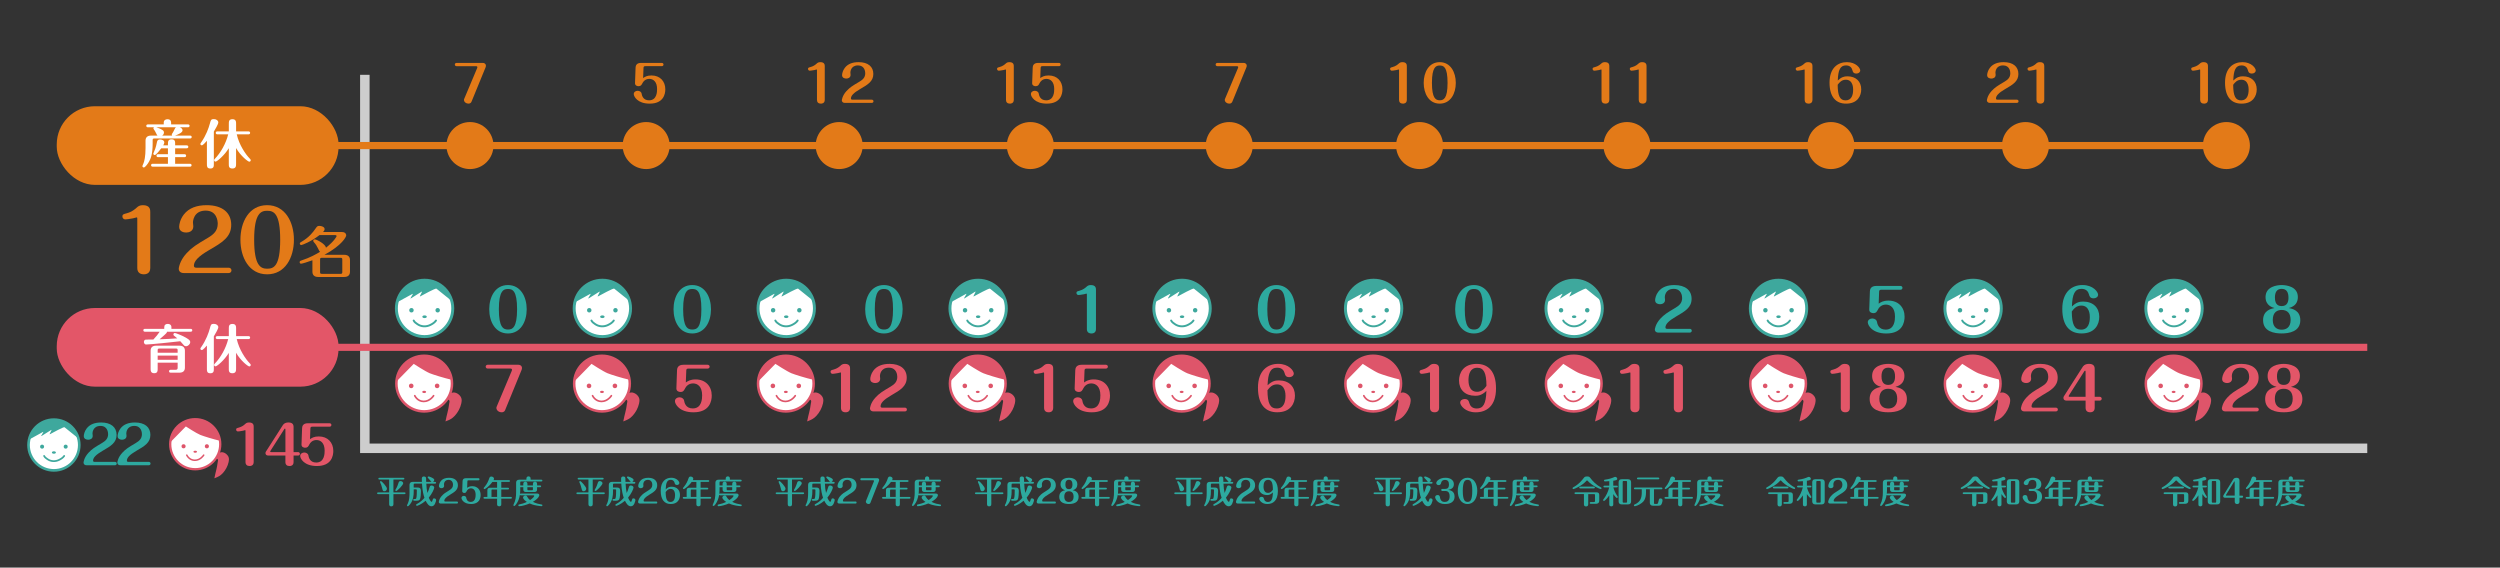 <?xml version="1.0" encoding="UTF-8"?><svg id="_イヤー_1" xmlns="http://www.w3.org/2000/svg" viewBox="0 0 1493.17 339"><rect x="0" y="0" width="1493.17" height="339" fill="#333333" stroke="none"/><defs><style>.cls-1{stroke-width:1.05px;}.cls-1,.cls-2,.cls-3,.cls-4{stroke:#3ea89d;}.cls-1,.cls-2,.cls-3,.cls-4,.cls-5,.cls-6,.cls-7,.cls-8,.cls-9{stroke-miterlimit:10;}.cls-1,.cls-2,.cls-10,.cls-11{stroke-linecap:round;}.cls-1,.cls-2,.cls-10,.cls-11,.cls-6,.cls-7,.cls-9{fill:none;}.cls-2{stroke-width:1.17px;}.cls-12,.cls-3,.cls-4,.cls-5,.cls-8{fill:#fff;}.cls-13{fill:#de556a;}.cls-14{fill:#e37a18;}.cls-15{fill:#e35668;}.cls-16{fill:#3ea89d;}.cls-17{fill:#2da99f;}.cls-3{stroke-width:1.58px;}.cls-10{stroke-width:.91px;}.cls-10,.cls-11{stroke-linejoin:round;}.cls-10,.cls-11,.cls-5,.cls-8{stroke:#de556a;}.cls-4{stroke-width:1.76px;}.cls-11{stroke-width:1.01px;}.cls-5{stroke-width:1.52px;}.cls-6{stroke:#e37a18;stroke-width:4.29px;}.cls-7{stroke:#e35668;stroke-width:4.25px;}.cls-8{stroke-width:1.37px;}.cls-9{stroke:#cdcdcd;stroke-width:5.67px;}</style></defs><polyline class="cls-9" points="217.91 44.68 217.91 267.76 1413.89 267.76"/><rect class="cls-14" x="33.89" y="63.45" width="168.32" height="46.98" rx="22.8" ry="22.8"/><rect class="cls-15" x="33.89" y="183.96" width="168.32" height="46.98" rx="22.8" ry="22.8"/><line class="cls-6" x1="196.09" y1="86.94" x2="1329.76" y2="86.94"/><line class="cls-7" x1="196.09" y1="207.45" x2="1413.89" y2="207.45"/><circle class="cls-14" cx="280.7" cy="86.94" r="14.04"/><circle class="cls-14" cx="385.93" cy="86.94" r="14.04"/><circle class="cls-14" cx="501.21" cy="86.94" r="14.04"/><circle class="cls-14" cx="615.38" cy="86.94" r="14.04"/><circle class="cls-14" cx="734.19" cy="86.94" r="14.04"/><circle class="cls-14" cx="847.87" cy="86.94" r="14.04"/><circle class="cls-14" cx="971.75" cy="86.94" r="14.04"/><circle class="cls-14" cx="1093.54" cy="86.94" r="14.04"/><g><path class="cls-17" d="M354.02,294.08h6.58c.24,0,.62,.06,.62,.51,0,.49-.4,.53-.62,.53h-6.58v5.64c0,.84-.07,1.04-.24,1.24-.2,.21-.49,.44-1.06,.44-1.19,0-1.26-.78-1.26-1.65v-5.66h-6.58c-.22,0-.62-.06-.62-.51s.42-.53,.62-.53h6.58v-7.67h-5.82c-.24,0-.62-.06-.62-.53,0-.4,.31-.53,.62-.53h14.28c.22,0,.62,.08,.62,.53s-.42,.53-.62,.53h-5.91v7.67Zm-5.4-.67c-.91,0-1.04-.65-1.19-1.29-.42-1.94-.93-3.17-1.29-3.88-.05-.11-.15-.27-.15-.4,0-.23,.18-.51,.51-.51,.55,0,3.63,3.42,3.63,4.48,0,1.16-.89,1.6-1.51,1.6Zm11.23-4.79c0,1.14-3.63,4.67-4.21,4.67-.2,0-.49-.19-.49-.51,0-.17,.07-.27,.18-.44,.97-1.5,1.53-3.36,1.79-4.14,.15-.46,.4-.87,1.17-.87s1.57,.63,1.57,1.29Z"/><path class="cls-17" d="M366.64,288.86c-.42,0-.53,.19-.53,.55v1.79h2.44c1.86,0,1.88,1.27,1.88,2.26s-.13,3.88-.53,4.67c-.46,.87-1.19,.93-2.17,.93h-1.29c-.18,0-.62-.04-.62-.51s.44-.53,.62-.53h.49c.24,0,.55,0,.71-.44,.35-.93,.35-3.72,.35-4.83,0-.36-.24-.49-.47-.49h-1.4v1.54c0,1.63-.15,4.92-2.15,7.35-.29,.36-1.02,1.23-1.39,1.23-.25,0-.49-.23-.49-.51,0-.17,.51-1.1,.6-1.31,.8-1.82,.93-4.16,.93-6.25v-4.69c0-.99,.47-1.82,1.9-1.82h5.49c-.04-.99-.04-1.54-.04-1.77,0-.51,0-1.44,1.26-1.44,.95,0,1.24,.53,1.28,1.01,.02,.34,.05,1.9,.07,2.2h3.25c-.29-.09-.4-.25-.93-.97-.25-.36-.77-.89-1.24-1.37-.15-.15-.2-.25-.2-.38,0-.3,.27-.51,.55-.51,.18,0,.93,.17,1.88,.67,1.39,.72,1.5,1.01,1.5,1.39,0,.34-.22,.93-.84,1.18h1.31c.2,0,.62,.06,.62,.53s-.44,.53-.62,.53h-5.21c.16,2.68,.2,3.31,.67,5.57,.62-1.29,.93-2.3,1.33-3.57,.25-.8,.71-.91,1.11-.91,.58,0,1.62,.36,1.62,1.29,0,.72-1.31,3.65-3.25,5.98,.42,1.1,1.31,2.51,1.66,2.51s.49-.63,.66-1.22c.13-.51,.22-.86,.86-.86,.67,0,1.2,.46,1.2,1.03,0,.19-.18,1.12-.6,2.03-.47,1.03-1.11,1.67-2.19,1.67-1.71,0-2.88-2.13-3.43-3.31-2.64,2.26-5.03,3.04-5.23,3.04-.31,0-.53-.27-.53-.53,0-.29,.18-.38,.33-.46,2.42-1.33,3.83-2.75,4.69-3.82-.64-1.82-1.22-4.16-1.48-8.45h-4.41Z"/><path class="cls-17" d="M391.99,299.54c.36,0,.6,.29,.6,.61,0,.29-.2,.61-.6,.61h-9.79c-.91,0-1.09-.67-1.09-.95,0-.09,.13-1.77,1.71-3.55,1.24-1.37,1.97-1.84,4.7-3.53,1.22-.76,2.08-1.6,2.08-3.17,0-.61-.2-2.96-2.63-2.96-2.64,0-2.77,2.43-2.77,2.68,0,.15,.07,.78,.07,.91,0,1.1-.97,1.39-1.55,1.39s-1.53-.25-1.53-1.29c0-.53,.22-1.71,.98-2.75,1.13-1.56,2.92-2.17,5.01-2.17,3.39,0,5.34,1.69,5.34,4.46s-1.95,4.01-4.83,5.74c-2.32,1.41-3.3,2.49-3.3,3.55,0,.32,.24,.44,.51,.44h7.07Z"/><path class="cls-17" d="M401.12,290.7c3.12,0,5.01,1.98,5.01,4.94,0,2.45-1.31,5.4-5.51,5.4-3.59,0-6-2.39-6-7.96s3.03-7.73,6.31-7.73,4.83,2.24,4.83,3.13c0,.68-.62,1.18-1.39,1.18-1.13,0-1.31-.7-1.46-1.29-.22-.86-.82-1.79-2.32-1.79-2.1,0-2.86,1.71-2.99,5.72,1.31-1.31,2.3-1.6,3.5-1.6Zm-.66,9.1c2.26,0,2.73-2.2,2.73-4.07,0-.53,0-3.74-2.66-3.74-1.55,0-2.39,1.12-2.95,1.92,.04,4.31,.86,5.89,2.88,5.89Z"/><path class="cls-17" d="M415.93,297.86h-7.51c-.22,0-.62-.06-.62-.53s.38-.53,.62-.53h1.7v-4.05c0-1.03,.67-1.44,1.6-1.44h4.21v-3.48h-2.81c-2.06,2.87-4.41,4.31-4.74,4.31-.2,0-.47-.21-.47-.51,0-.23,.11-.34,.44-.7,1.73-1.98,2.48-4.05,2.77-4.92,.27-.8,.47-1.39,1.35-1.39,.62,0,1.6,.42,1.6,1.27,0,.34-.16,.68-.27,.87h9.17c.22,0,.64,.06,.64,.53s-.4,.53-.62,.53h-4.56v3.48h3.98c.2,0,.62,.08,.62,.53s-.4,.53-.62,.53h-3.98v4.43h5.71c.2,0,.62,.06,.62,.53s-.4,.53-.62,.53h-5.71v2.91c0,.8,0,1.08-.35,1.35-.27,.23-.62,.3-.91,.3-.44,0-.88-.19-1.08-.49-.16-.25-.16-.38-.16-1.16v-2.91Zm0-5.49h-2.86c-.4,0-.49,.11-.49,.49v3.93h3.36v-4.43Z"/><path class="cls-17" d="M439.96,294.8c.22,0,1.17,0,1.17,.99,0,.21-.15,1.77-3.83,3.95,2.17,1.06,3.67,1.33,5.2,1.58,.18,.04,.51,.08,.51,.47,0,.19-.13,.53-.53,.53-.11,0-1.4-.08-3.01-.38-2.22-.42-3.43-.95-4.08-1.24-1.68,.72-4.7,1.65-6.25,1.65-.31,0-.53-.25-.53-.53,0-.42,.33-.47,.49-.51,1.59-.34,3.15-.8,4.61-1.52-2.22-1.48-2.28-2.53-2.28-2.64,0-.57,.66-1.16,1.48-1.16,.64,0,.82,.32,1,.65,.66,1.18,1.09,1.54,1.71,2.05,.66-.44,1.93-1.33,2.39-2.22,.07-.15,.09-.21,.09-.29,0-.32-.29-.34-.44-.34h-7.53c-.26,0-.44-.02-.58-.34-.33,2.07-1.02,4.08-2.28,5.74-.33,.42-.8,.99-1.13,.99-.27,0-.51-.23-.51-.53,0-.15,.04-.19,.24-.57,1.11-2.15,1.42-4.62,1.42-7.07v-5.74c0-1.03,.51-1.82,1.9-1.82h4.25v-.68c0-1.1,.77-1.29,1.26-1.29,.22,0,1.24,.04,1.24,1.29v.68h6.4c.2,0,.64,.06,.64,.53s-.42,.53-.62,.53h-12.07c-.42,0-.53,.19-.53,.55v1.84h1.82v-.95c0-1.22,.95-1.27,1.24-1.27,.16,0,1.22,0,1.22,1.27v.95h3.3v-.95c0-.99,.6-1.27,1.24-1.27,.26,0,1.24,.06,1.24,1.27v.95h1.79c.2,0,.62,.04,.62,.53,0,.46-.42,.51-.62,.51h-1.79v1.44c0,1.03-.67,1.44-1.6,1.44h-5.03c-.8,0-1.6-.32-1.6-1.44v-1.44h-1.82v1.98c0,.57-.06,1.41-.13,2.03,.09-.13,.18-.21,.51-.21h9.83Zm-5.93-2.47c0,.38,.09,.49,.49,.49h2.33c.4,0,.47-.11,.47-.49v-1.33h-3.3v1.33Z"/></g><g><path class="cls-17" d="M473.05,294.08h6.58c.24,0,.62,.06,.62,.51,0,.49-.4,.53-.62,.53h-6.58v5.64c0,.84-.07,1.04-.24,1.24-.2,.21-.49,.44-1.06,.44-1.19,0-1.26-.78-1.26-1.65v-5.66h-6.58c-.22,0-.62-.06-.62-.51s.42-.53,.62-.53h6.58v-7.67h-5.82c-.24,0-.62-.06-.62-.53,0-.4,.31-.53,.62-.53h14.28c.22,0,.62,.08,.62,.53s-.42,.53-.62,.53h-5.91v7.67Zm-5.4-.67c-.91,0-1.04-.65-1.19-1.29-.42-1.94-.93-3.17-1.29-3.88-.05-.11-.15-.27-.15-.4,0-.23,.18-.51,.51-.51,.55,0,3.63,3.42,3.63,4.48,0,1.16-.89,1.6-1.51,1.6Zm11.23-4.79c0,1.14-3.63,4.67-4.21,4.67-.2,0-.49-.19-.49-.51,0-.17,.07-.27,.18-.44,.97-1.5,1.53-3.36,1.79-4.14,.15-.46,.4-.87,1.17-.87s1.57,.63,1.57,1.29Z"/><path class="cls-17" d="M485.68,288.86c-.42,0-.53,.19-.53,.55v1.79h2.44c1.86,0,1.88,1.27,1.88,2.26s-.13,3.88-.53,4.67c-.46,.87-1.19,.93-2.17,.93h-1.29c-.18,0-.62-.04-.62-.51s.44-.53,.62-.53h.49c.24,0,.55,0,.71-.44,.35-.93,.35-3.72,.35-4.83,0-.36-.24-.49-.47-.49h-1.4v1.54c0,1.63-.15,4.92-2.15,7.35-.29,.36-1.02,1.23-1.39,1.23-.25,0-.49-.23-.49-.51,0-.17,.51-1.1,.6-1.31,.8-1.82,.93-4.16,.93-6.25v-4.69c0-.99,.47-1.82,1.9-1.82h5.49c-.04-.99-.04-1.54-.04-1.77,0-.51,0-1.44,1.26-1.44,.95,0,1.24,.53,1.28,1.01,.02,.34,.05,1.9,.07,2.2h3.25c-.29-.09-.4-.25-.93-.97-.25-.36-.77-.89-1.24-1.37-.15-.15-.2-.25-.2-.38,0-.3,.27-.51,.55-.51,.18,0,.93,.17,1.88,.67,1.39,.72,1.5,1.01,1.5,1.39,0,.34-.22,.93-.84,1.18h1.31c.2,0,.62,.06,.62,.53s-.44,.53-.62,.53h-5.21c.16,2.68,.2,3.31,.67,5.57,.62-1.29,.93-2.3,1.33-3.57,.25-.8,.71-.91,1.11-.91,.58,0,1.62,.36,1.62,1.29,0,.72-1.31,3.65-3.25,5.98,.42,1.1,1.31,2.51,1.66,2.51s.49-.63,.66-1.22c.13-.51,.22-.86,.86-.86,.67,0,1.2,.46,1.2,1.03,0,.19-.18,1.12-.6,2.03-.47,1.03-1.11,1.67-2.19,1.67-1.71,0-2.88-2.13-3.43-3.31-2.64,2.26-5.03,3.04-5.23,3.04-.31,0-.53-.27-.53-.53,0-.29,.18-.38,.33-.46,2.42-1.33,3.83-2.75,4.69-3.82-.64-1.82-1.22-4.16-1.48-8.45h-4.41Z"/><path class="cls-17" d="M511.03,299.54c.36,0,.6,.29,.6,.61,0,.29-.2,.61-.6,.61h-9.79c-.91,0-1.09-.67-1.09-.95,0-.09,.13-1.77,1.71-3.55,1.24-1.37,1.97-1.84,4.7-3.53,1.22-.76,2.08-1.6,2.08-3.17,0-.61-.2-2.96-2.63-2.96-2.64,0-2.77,2.43-2.77,2.68,0,.15,.07,.78,.07,.91,0,1.1-.97,1.39-1.55,1.39s-1.53-.25-1.53-1.29c0-.53,.22-1.71,.98-2.75,1.13-1.56,2.92-2.17,5.01-2.17,3.39,0,5.34,1.69,5.34,4.46s-1.95,4.01-4.83,5.74c-2.32,1.41-3.3,2.49-3.3,3.55,0,.32,.24,.44,.51,.44h7.07Z"/><path class="cls-17" d="M519.95,300.12c-.16,.4-.36,.91-1.19,.91s-1.62-.61-1.62-1.44c0-.15,.04-.25,.18-.61l4.63-11.46c.02-.06,.05-.15,.05-.29,0-.3-.25-.38-.47-.38h-7.11c-.36,0-.6-.3-.6-.61,0-.29,.2-.63,.6-.63h9.55c.47,0,1.13,.27,1.13,1.08,0,.23-.07,.47-.15,.65l-5.01,12.77Z"/><path class="cls-17" d="M534.96,297.86h-7.51c-.22,0-.62-.06-.62-.53s.38-.53,.62-.53h1.7v-4.05c0-1.03,.67-1.44,1.6-1.44h4.21v-3.48h-2.81c-2.06,2.87-4.41,4.31-4.74,4.31-.2,0-.47-.21-.47-.51,0-.23,.11-.34,.44-.7,1.73-1.98,2.48-4.05,2.77-4.92,.27-.8,.47-1.39,1.35-1.39,.62,0,1.6,.42,1.6,1.27,0,.34-.16,.68-.27,.87h9.17c.22,0,.64,.06,.64,.53s-.4,.53-.62,.53h-4.56v3.48h3.98c.2,0,.62,.08,.62,.53s-.4,.53-.62,.53h-3.98v4.43h5.71c.2,0,.62,.06,.62,.53s-.4,.53-.62,.53h-5.71v2.91c0,.8,0,1.08-.35,1.35-.27,.23-.62,.3-.91,.3-.44,0-.88-.19-1.08-.49-.16-.25-.16-.38-.16-1.16v-2.91Zm0-5.49h-2.86c-.4,0-.49,.11-.49,.49v3.93h3.36v-4.43Z"/><path class="cls-17" d="M559,294.8c.22,0,1.17,0,1.17,.99,0,.21-.15,1.77-3.83,3.95,2.17,1.06,3.67,1.33,5.2,1.58,.18,.04,.51,.08,.51,.47,0,.19-.13,.53-.53,.53-.11,0-1.4-.08-3.01-.38-2.22-.42-3.43-.95-4.08-1.24-1.68,.72-4.7,1.65-6.25,1.65-.31,0-.53-.25-.53-.53,0-.42,.33-.47,.49-.51,1.59-.34,3.15-.8,4.61-1.52-2.22-1.48-2.28-2.53-2.28-2.64,0-.57,.66-1.16,1.48-1.16,.64,0,.82,.32,1,.65,.66,1.18,1.09,1.54,1.71,2.05,.66-.44,1.93-1.33,2.39-2.22,.07-.15,.09-.21,.09-.29,0-.32-.29-.34-.44-.34h-7.53c-.26,0-.44-.02-.58-.34-.33,2.07-1.02,4.08-2.28,5.74-.33,.42-.8,.99-1.13,.99-.27,0-.51-.23-.51-.53,0-.15,.04-.19,.24-.57,1.11-2.15,1.42-4.62,1.42-7.07v-5.74c0-1.03,.51-1.82,1.9-1.82h4.25v-.68c0-1.1,.77-1.29,1.26-1.29,.22,0,1.24,.04,1.24,1.29v.68h6.4c.2,0,.64,.06,.64,.53s-.42,.53-.62,.53h-12.07c-.42,0-.53,.19-.53,.55v1.84h1.82v-.95c0-1.22,.95-1.27,1.24-1.27,.16,0,1.22,0,1.22,1.27v.95h3.3v-.95c0-.99,.6-1.27,1.24-1.27,.26,0,1.24,.06,1.24,1.27v.95h1.79c.2,0,.62,.04,.62,.53,0,.46-.42,.51-.62,.51h-1.79v1.44c0,1.03-.67,1.44-1.6,1.44h-5.03c-.8,0-1.6-.32-1.6-1.44v-1.44h-1.82v1.98c0,.57-.06,1.41-.13,2.03,.09-.13,.18-.21,.51-.21h9.83Zm-5.93-2.47c0,.38,.09,.49,.49,.49h2.33c.4,0,.47-.11,.47-.49v-1.33h-3.3v1.33Z"/></g><g><path class="cls-17" d="M592.08,294.08h6.58c.24,0,.62,.06,.62,.51,0,.49-.4,.53-.62,.53h-6.58v5.64c0,.84-.07,1.04-.24,1.24-.2,.21-.49,.44-1.06,.44-1.19,0-1.26-.78-1.26-1.65v-5.66h-6.58c-.22,0-.62-.06-.62-.51s.42-.53,.62-.53h6.58v-7.67h-5.82c-.24,0-.62-.06-.62-.53,0-.4,.31-.53,.62-.53h14.28c.22,0,.62,.08,.62,.53s-.42,.53-.62,.53h-5.91v7.67Zm-5.4-.67c-.91,0-1.04-.65-1.19-1.29-.42-1.94-.93-3.17-1.29-3.88-.05-.11-.15-.27-.15-.4,0-.23,.18-.51,.51-.51,.55,0,3.63,3.42,3.63,4.48,0,1.16-.89,1.6-1.51,1.6Zm11.23-4.79c0,1.14-3.63,4.67-4.21,4.67-.2,0-.49-.19-.49-.51,0-.17,.07-.27,.18-.44,.97-1.5,1.53-3.36,1.79-4.14,.15-.46,.4-.87,1.17-.87s1.57,.63,1.57,1.29Z"/><path class="cls-17" d="M604.71,288.86c-.42,0-.53,.19-.53,.55v1.79h2.44c1.86,0,1.88,1.27,1.88,2.26s-.13,3.88-.53,4.67c-.46,.87-1.19,.93-2.17,.93h-1.29c-.18,0-.62-.04-.62-.51s.44-.53,.62-.53h.49c.24,0,.55,0,.71-.44,.35-.93,.35-3.72,.35-4.83,0-.36-.24-.49-.47-.49h-1.4v1.54c0,1.63-.15,4.92-2.15,7.35-.29,.36-1.02,1.23-1.39,1.23-.25,0-.49-.23-.49-.51,0-.17,.51-1.1,.6-1.31,.8-1.82,.93-4.16,.93-6.25v-4.69c0-.99,.47-1.82,1.9-1.82h5.49c-.04-.99-.04-1.54-.04-1.77,0-.51,0-1.44,1.26-1.44,.95,0,1.24,.53,1.28,1.01,.02,.34,.05,1.9,.07,2.2h3.25c-.29-.09-.4-.25-.93-.97-.25-.36-.77-.89-1.24-1.37-.15-.15-.2-.25-.2-.38,0-.3,.27-.51,.55-.51,.18,0,.93,.17,1.88,.67,1.39,.72,1.5,1.01,1.5,1.39,0,.34-.22,.93-.84,1.18h1.31c.2,0,.62,.06,.62,.53s-.44,.53-.62,.53h-5.21c.16,2.68,.2,3.31,.67,5.57,.62-1.29,.93-2.3,1.33-3.57,.25-.8,.71-.91,1.11-.91,.58,0,1.62,.36,1.62,1.29,0,.72-1.31,3.65-3.25,5.98,.42,1.1,1.31,2.51,1.66,2.51s.49-.63,.66-1.22c.13-.51,.22-.86,.86-.86,.67,0,1.2,.46,1.2,1.03,0,.19-.18,1.12-.6,2.03-.47,1.03-1.11,1.67-2.19,1.67-1.71,0-2.88-2.13-3.43-3.31-2.64,2.26-5.03,3.04-5.23,3.04-.31,0-.53-.27-.53-.53,0-.29,.18-.38,.33-.46,2.42-1.33,3.83-2.75,4.69-3.82-.64-1.82-1.22-4.16-1.48-8.45h-4.41Z"/><path class="cls-17" d="M630.06,299.54c.36,0,.6,.29,.6,.61,0,.29-.2,.61-.6,.61h-9.79c-.91,0-1.09-.67-1.09-.95,0-.09,.13-1.77,1.71-3.55,1.24-1.37,1.97-1.84,4.7-3.53,1.22-.76,2.08-1.6,2.08-3.17,0-.61-.2-2.96-2.63-2.96-2.64,0-2.77,2.43-2.77,2.68,0,.15,.07,.78,.07,.91,0,1.1-.97,1.39-1.55,1.39s-1.53-.25-1.53-1.29c0-.53,.22-1.71,.98-2.75,1.13-1.56,2.92-2.17,5.01-2.17,3.39,0,5.34,1.69,5.34,4.46s-1.95,4.01-4.83,5.74c-2.32,1.41-3.3,2.49-3.3,3.55,0,.32,.24,.44,.51,.44h7.08Z"/><path class="cls-17" d="M644.23,296.74c0,3.69-3.46,4.29-5.8,4.29s-5.78-.61-5.78-4.29c0-3.17,2.48-3.72,3.56-3.95-.64-.19-2.79-.78-2.79-3.55,0-3.4,3.52-3.89,5.01-3.89,1.6,0,5.03,.55,5.03,3.88,0,1.67-.73,3-2.79,3.57,1.08,.23,3.56,.78,3.56,3.95Zm-8.57-.08c0,2.2,1.2,3.15,2.77,3.15,1.37,0,2.79-.72,2.79-3.17,0-2.11-1-3.23-2.79-3.23-1.31,0-2.77,.65-2.77,3.25Zm.67-7.24c0,2.47,1.28,2.74,2.13,2.74,1.77,0,2.08-1.5,2.08-2.74,0-1.63-.53-2.85-2.12-2.85-1.46,0-2.1,1.03-2.1,2.85Z"/><path class="cls-17" d="M653.99,297.86h-7.51c-.22,0-.62-.06-.62-.53s.38-.53,.62-.53h1.7v-4.05c0-1.03,.67-1.44,1.6-1.44h4.21v-3.48h-2.81c-2.06,2.87-4.41,4.31-4.74,4.31-.2,0-.47-.21-.47-.51,0-.23,.11-.34,.44-.7,1.73-1.98,2.48-4.05,2.77-4.92,.27-.8,.47-1.39,1.35-1.39,.62,0,1.61,.42,1.61,1.27,0,.34-.16,.68-.27,.87h9.17c.22,0,.64,.06,.64,.53s-.4,.53-.62,.53h-4.56v3.48h3.98c.2,0,.62,.08,.62,.53s-.4,.53-.62,.53h-3.98v4.43h5.71c.2,0,.62,.06,.62,.53s-.4,.53-.62,.53h-5.71v2.91c0,.8,0,1.08-.35,1.35-.27,.23-.62,.3-.91,.3-.44,0-.88-.19-1.08-.49-.16-.25-.16-.38-.16-1.16v-2.91Zm0-5.49h-2.86c-.4,0-.49,.11-.49,.49v3.93h3.36v-4.43Z"/><path class="cls-17" d="M678.03,294.8c.22,0,1.17,0,1.17,.99,0,.21-.15,1.77-3.83,3.95,2.17,1.06,3.67,1.33,5.2,1.58,.18,.04,.51,.08,.51,.47,0,.19-.13,.53-.53,.53-.11,0-1.4-.08-3.01-.38-2.22-.42-3.43-.95-4.08-1.24-1.68,.72-4.71,1.65-6.25,1.65-.31,0-.53-.25-.53-.53,0-.42,.33-.47,.49-.51,1.59-.34,3.15-.8,4.61-1.52-2.22-1.48-2.28-2.53-2.28-2.64,0-.57,.66-1.16,1.48-1.16,.64,0,.82,.32,1,.65,.66,1.18,1.09,1.54,1.71,2.05,.66-.44,1.93-1.33,2.39-2.22,.07-.15,.09-.21,.09-.29,0-.32-.29-.34-.44-.34h-7.53c-.25,0-.44-.02-.58-.34-.33,2.07-1.02,4.08-2.28,5.74-.33,.42-.8,.99-1.13,.99-.27,0-.51-.23-.51-.53,0-.15,.04-.19,.24-.57,1.11-2.15,1.42-4.62,1.42-7.07v-5.74c0-1.03,.51-1.82,1.9-1.82h4.25v-.68c0-1.1,.77-1.29,1.26-1.29,.22,0,1.24,.04,1.24,1.29v.68h6.4c.2,0,.64,.06,.64,.53s-.42,.53-.62,.53h-12.07c-.42,0-.53,.19-.53,.55v1.84h1.82v-.95c0-1.22,.95-1.27,1.24-1.27,.16,0,1.22,0,1.22,1.27v.95h3.3v-.95c0-.99,.6-1.27,1.24-1.27,.26,0,1.24,.06,1.24,1.27v.95h1.79c.2,0,.62,.04,.62,.53,0,.46-.42,.51-.62,.51h-1.79v1.44c0,1.03-.67,1.44-1.6,1.44h-5.03c-.8,0-1.6-.32-1.6-1.44v-1.44h-1.82v1.98c0,.57-.05,1.41-.13,2.03,.09-.13,.18-.21,.51-.21h9.83Zm-5.93-2.47c0,.38,.09,.49,.49,.49h2.33c.4,0,.47-.11,.47-.49v-1.33h-3.3v1.33Z"/></g><g><path class="cls-17" d="M711.12,294.08h6.58c.24,0,.62,.06,.62,.51,0,.49-.4,.53-.62,.53h-6.58v5.64c0,.84-.07,1.04-.24,1.24-.2,.21-.49,.44-1.06,.44-1.19,0-1.26-.78-1.26-1.65v-5.66h-6.58c-.22,0-.62-.06-.62-.51s.42-.53,.62-.53h6.58v-7.67h-5.82c-.24,0-.62-.06-.62-.53,0-.4,.31-.53,.62-.53h14.28c.22,0,.62,.08,.62,.53s-.42,.53-.62,.53h-5.91v7.67Zm-5.4-.67c-.91,0-1.04-.65-1.19-1.29-.42-1.94-.93-3.17-1.29-3.88-.05-.11-.15-.27-.15-.4,0-.23,.18-.51,.51-.51,.55,0,3.63,3.42,3.63,4.48,0,1.16-.89,1.6-1.51,1.6Zm11.23-4.79c0,1.14-3.63,4.67-4.21,4.67-.2,0-.49-.19-.49-.51,0-.17,.07-.27,.18-.44,.97-1.5,1.53-3.36,1.79-4.14,.15-.46,.4-.87,1.17-.87s1.57,.63,1.57,1.29Z"/><path class="cls-17" d="M723.74,288.86c-.42,0-.53,.19-.53,.55v1.79h2.44c1.86,0,1.88,1.27,1.88,2.26s-.13,3.88-.53,4.67c-.46,.87-1.19,.93-2.17,.93h-1.29c-.18,0-.62-.04-.62-.51s.44-.53,.62-.53h.49c.24,0,.55,0,.71-.44,.35-.93,.35-3.72,.35-4.83,0-.36-.24-.49-.47-.49h-1.4v1.54c0,1.63-.15,4.92-2.15,7.35-.29,.36-1.02,1.23-1.39,1.23-.25,0-.49-.23-.49-.51,0-.17,.51-1.1,.6-1.31,.8-1.82,.93-4.16,.93-6.25v-4.69c0-.99,.47-1.82,1.9-1.82h5.49c-.04-.99-.04-1.54-.04-1.77,0-.51,0-1.44,1.26-1.44,.95,0,1.24,.53,1.28,1.01,.02,.34,.05,1.9,.07,2.2h3.25c-.29-.09-.4-.25-.93-.97-.25-.36-.77-.89-1.24-1.37-.15-.15-.2-.25-.2-.38,0-.3,.27-.51,.55-.51,.18,0,.93,.17,1.88,.67,1.39,.72,1.5,1.01,1.5,1.39,0,.34-.22,.93-.84,1.18h1.31c.2,0,.62,.06,.62,.53s-.44,.53-.62,.53h-5.21c.16,2.68,.2,3.31,.67,5.57,.62-1.29,.93-2.3,1.33-3.57,.25-.8,.71-.91,1.11-.91,.58,0,1.62,.36,1.62,1.29,0,.72-1.31,3.65-3.25,5.98,.42,1.1,1.31,2.51,1.66,2.51s.49-.63,.66-1.22c.13-.51,.22-.86,.86-.86,.67,0,1.2,.46,1.2,1.03,0,.19-.18,1.12-.6,2.03-.47,1.03-1.11,1.67-2.19,1.67-1.71,0-2.88-2.13-3.43-3.31-2.64,2.26-5.03,3.04-5.23,3.04-.31,0-.53-.27-.53-.53,0-.29,.18-.38,.33-.46,2.42-1.33,3.83-2.75,4.69-3.82-.64-1.82-1.22-4.16-1.48-8.45h-4.41Z"/><path class="cls-17" d="M749.09,299.54c.37,0,.6,.29,.6,.61,0,.29-.2,.61-.6,.61h-9.79c-.91,0-1.09-.67-1.09-.95,0-.09,.13-1.77,1.71-3.55,1.24-1.37,1.97-1.84,4.71-3.53,1.22-.76,2.08-1.6,2.08-3.17,0-.61-.2-2.96-2.62-2.96-2.64,0-2.77,2.43-2.77,2.68,0,.15,.07,.78,.07,.91,0,1.1-.97,1.39-1.55,1.39s-1.53-.25-1.53-1.29c0-.53,.22-1.71,.98-2.75,1.13-1.56,2.92-2.17,5.01-2.17,3.39,0,5.34,1.69,5.34,4.46s-1.95,4.01-4.83,5.74c-2.32,1.41-3.3,2.49-3.3,3.55,0,.32,.24,.44,.51,.44h7.07Z"/><path class="cls-17" d="M756.74,295.68c-3.12,0-5.01-1.96-5.01-4.94,0-2.43,1.31-5.39,5.49-5.39,3.63,0,6.02,2.43,6.02,7.96,0,5.81-3.04,7.73-6.31,7.73s-4.83-2.22-4.83-3.13c0-.68,.62-1.18,1.39-1.18,1.11,0,1.29,.7,1.46,1.31,.22,.82,.8,1.77,2.32,1.77,2.01,0,2.88-1.52,2.99-5.72-1.31,1.33-2.33,1.6-3.5,1.6Zm.66-9.08c-2.26,0-2.74,2.19-2.74,4.05,0,.53,0,3.74,2.66,3.74,1.22,0,2.17-.7,2.94-1.92-.02-4.29-.86-5.87-2.86-5.87Z"/><path class="cls-17" d="M773.02,297.86h-7.51c-.22,0-.62-.06-.62-.53s.38-.53,.62-.53h1.7v-4.05c0-1.03,.67-1.44,1.6-1.44h4.21v-3.48h-2.81c-2.06,2.87-4.41,4.31-4.74,4.31-.2,0-.47-.21-.47-.51,0-.23,.11-.34,.44-.7,1.73-1.98,2.48-4.05,2.77-4.92,.27-.8,.47-1.39,1.35-1.39,.62,0,1.6,.42,1.6,1.27,0,.34-.16,.68-.27,.87h9.17c.22,0,.64,.06,.64,.53s-.4,.53-.62,.53h-4.56v3.48h3.97c.2,0,.62,.08,.62,.53s-.4,.53-.62,.53h-3.97v4.43h5.71c.2,0,.62,.06,.62,.53s-.4,.53-.62,.53h-5.71v2.91c0,.8,0,1.08-.35,1.35-.27,.23-.62,.3-.91,.3-.44,0-.88-.19-1.08-.49-.16-.25-.16-.38-.16-1.16v-2.91Zm0-5.49h-2.86c-.4,0-.49,.11-.49,.49v3.93h3.36v-4.43Z"/><path class="cls-17" d="M797.06,294.8c.22,0,1.17,0,1.17,.99,0,.21-.15,1.77-3.83,3.95,2.17,1.06,3.67,1.33,5.2,1.58,.18,.04,.51,.08,.51,.47,0,.19-.13,.53-.53,.53-.11,0-1.4-.08-3.01-.38-2.22-.42-3.43-.95-4.08-1.24-1.68,.72-4.7,1.65-6.25,1.65-.31,0-.53-.25-.53-.53,0-.42,.33-.47,.49-.51,1.59-.34,3.16-.8,4.61-1.52-2.22-1.48-2.28-2.53-2.28-2.64,0-.57,.66-1.16,1.48-1.16,.64,0,.82,.32,1,.65,.66,1.18,1.09,1.54,1.71,2.05,.66-.44,1.93-1.33,2.39-2.22,.07-.15,.09-.21,.09-.29,0-.32-.29-.34-.44-.34h-7.53c-.26,0-.44-.02-.58-.34-.33,2.07-1.02,4.08-2.28,5.74-.33,.42-.8,.99-1.13,.99-.27,0-.51-.23-.51-.53,0-.15,.04-.19,.24-.57,1.11-2.15,1.42-4.62,1.42-7.07v-5.74c0-1.03,.51-1.82,1.9-1.82h4.25v-.68c0-1.1,.77-1.29,1.26-1.29,.22,0,1.24,.04,1.24,1.29v.68h6.4c.2,0,.64,.06,.64,.53s-.42,.53-.62,.53h-12.07c-.42,0-.53,.19-.53,.55v1.84h1.82v-.95c0-1.22,.95-1.27,1.24-1.27,.16,0,1.22,0,1.22,1.27v.95h3.3v-.95c0-.99,.6-1.27,1.24-1.27,.25,0,1.24,.06,1.24,1.27v.95h1.79c.2,0,.62,.04,.62,.53,0,.46-.42,.51-.62,.51h-1.79v1.44c0,1.03-.67,1.44-1.6,1.44h-5.03c-.8,0-1.6-.32-1.6-1.44v-1.44h-1.82v1.98c0,.57-.06,1.41-.13,2.03,.09-.13,.18-.21,.51-.21h9.83Zm-5.93-2.47c0,.38,.09,.49,.49,.49h2.33c.4,0,.47-.11,.47-.49v-1.33h-3.3v1.33Z"/></g><g><path class="cls-17" d="M830.15,294.08h6.58c.24,0,.62,.06,.62,.51,0,.49-.4,.53-.62,.53h-6.58v5.64c0,.84-.07,1.04-.24,1.24-.2,.21-.49,.44-1.06,.44-1.19,0-1.26-.78-1.26-1.65v-5.66h-6.58c-.22,0-.62-.06-.62-.51s.42-.53,.62-.53h6.58v-7.67h-5.82c-.24,0-.62-.06-.62-.53,0-.4,.31-.53,.62-.53h14.28c.22,0,.62,.08,.62,.53s-.42,.53-.62,.53h-5.91v7.67Zm-5.4-.67c-.91,0-1.04-.65-1.18-1.29-.42-1.94-.93-3.17-1.29-3.88-.05-.11-.15-.27-.15-.4,0-.23,.18-.51,.51-.51,.55,0,3.63,3.42,3.63,4.48,0,1.16-.89,1.6-1.51,1.6Zm11.23-4.79c0,1.14-3.63,4.67-4.21,4.67-.2,0-.49-.19-.49-.51,0-.17,.07-.27,.18-.44,.97-1.5,1.53-3.36,1.79-4.14,.15-.46,.4-.87,1.17-.87s1.57,.63,1.57,1.29Z"/><path class="cls-17" d="M842.77,288.86c-.42,0-.53,.19-.53,.55v1.79h2.44c1.86,0,1.88,1.27,1.88,2.26s-.13,3.88-.53,4.67c-.46,.87-1.19,.93-2.17,.93h-1.29c-.18,0-.62-.04-.62-.51s.44-.53,.62-.53h.49c.24,0,.55,0,.71-.44,.35-.93,.35-3.72,.35-4.83,0-.36-.24-.49-.47-.49h-1.4v1.54c0,1.63-.15,4.92-2.15,7.35-.29,.36-1.02,1.23-1.39,1.23-.25,0-.49-.23-.49-.51,0-.17,.51-1.1,.6-1.31,.8-1.82,.93-4.16,.93-6.25v-4.69c0-.99,.47-1.82,1.9-1.82h5.49c-.04-.99-.04-1.54-.04-1.77,0-.51,0-1.44,1.26-1.44,.95,0,1.24,.53,1.28,1.01,.02,.34,.05,1.9,.07,2.2h3.25c-.29-.09-.4-.25-.93-.97-.25-.36-.77-.89-1.24-1.37-.15-.15-.2-.25-.2-.38,0-.3,.27-.51,.55-.51,.18,0,.93,.17,1.88,.67,1.39,.72,1.5,1.01,1.5,1.39,0,.34-.22,.93-.84,1.18h1.31c.2,0,.62,.06,.62,.53s-.44,.53-.62,.53h-5.21c.16,2.68,.2,3.31,.67,5.57,.62-1.29,.93-2.3,1.33-3.57,.25-.8,.71-.91,1.11-.91,.58,0,1.62,.36,1.62,1.29,0,.72-1.31,3.65-3.25,5.98,.42,1.1,1.31,2.51,1.66,2.51s.49-.63,.66-1.22c.13-.51,.22-.86,.86-.86,.67,0,1.2,.46,1.2,1.03,0,.19-.18,1.12-.6,2.03-.47,1.03-1.11,1.67-2.19,1.67-1.71,0-2.88-2.13-3.43-3.31-2.64,2.26-5.03,3.04-5.23,3.04-.31,0-.53-.27-.53-.53,0-.29,.18-.38,.33-.46,2.42-1.33,3.83-2.75,4.69-3.82-.64-1.82-1.22-4.16-1.48-8.45h-4.41Z"/><path class="cls-17" d="M861.38,293.23c-.38,0-.6-.3-.6-.61s.22-.61,.6-.61h1.81c1.39,0,2.22-.67,2.22-2.62,0-1.41-.4-2.75-2.35-2.75-.66,0-1.92,.13-2.3,1.69-.16,.63-.35,1.41-1.51,1.41-.75,0-1.42-.51-1.42-1.2,0-1.41,2.32-3.19,5.51-3.19s5.01,1.61,5.01,3.84c0,2.7-2.24,3.13-3.41,3.38,1.22,.21,3.83,.7,3.83,4.01,0,4.27-4.32,4.46-5.8,4.46-4.61,0-5.8-3.4-5.8-4.1,0-.84,.71-1.27,1.42-1.27,1.28,0,1.4,.87,1.51,1.61,.05,.4,.35,2.51,2.77,2.51,2.94,0,2.95-2.68,2.95-3.38,0-2.28-.98-3.17-2.64-3.17h-1.81Z"/><path class="cls-17" d="M882.33,293.19c0,4.07-1.91,7.85-5.83,7.85s-5.82-3.8-5.82-7.85,1.88-7.85,5.82-7.85,5.83,3.84,5.83,7.85Zm-8.66,0c0,5.87,1.4,6.57,2.83,6.57s2.84-.51,2.84-6.57-1.42-6.57-2.84-6.57c-1.31,0-2.83,.49-2.83,6.57Z"/><path class="cls-17" d="M892.05,297.86h-7.51c-.22,0-.62-.06-.62-.53s.38-.53,.62-.53h1.7v-4.05c0-1.03,.67-1.44,1.6-1.44h4.21v-3.48h-2.81c-2.06,2.87-4.41,4.31-4.74,4.31-.2,0-.47-.21-.47-.51,0-.23,.11-.34,.44-.7,1.73-1.98,2.48-4.05,2.77-4.92,.27-.8,.47-1.39,1.35-1.39,.62,0,1.61,.42,1.61,1.27,0,.34-.16,.68-.27,.87h9.17c.22,0,.64,.06,.64,.53s-.4,.53-.62,.53h-4.56v3.48h3.98c.2,0,.62,.08,.62,.53s-.4,.53-.62,.53h-3.98v4.43h5.71c.2,0,.62,.06,.62,.53s-.4,.53-.62,.53h-5.71v2.91c0,.8,0,1.08-.35,1.35-.27,.23-.62,.3-.91,.3-.44,0-.88-.19-1.08-.49-.16-.25-.16-.38-.16-1.16v-2.91Zm0-5.49h-2.86c-.4,0-.49,.11-.49,.49v3.93h3.36v-4.43Z"/><path class="cls-17" d="M916.09,294.8c.22,0,1.17,0,1.17,.99,0,.21-.15,1.77-3.83,3.95,2.17,1.06,3.67,1.33,5.2,1.58,.18,.04,.51,.08,.51,.47,0,.19-.13,.53-.53,.53-.11,0-1.4-.08-3.01-.38-2.22-.42-3.43-.95-4.08-1.24-1.68,.72-4.71,1.65-6.25,1.65-.31,0-.53-.25-.53-.53,0-.42,.33-.47,.49-.51,1.59-.34,3.15-.8,4.61-1.52-2.22-1.48-2.28-2.53-2.28-2.64,0-.57,.66-1.16,1.48-1.16,.64,0,.82,.32,1,.65,.66,1.18,1.09,1.54,1.71,2.05,.66-.44,1.93-1.33,2.39-2.22,.07-.15,.09-.21,.09-.29,0-.32-.29-.34-.44-.34h-7.53c-.25,0-.44-.02-.58-.34-.33,2.07-1.02,4.08-2.28,5.74-.33,.42-.8,.99-1.13,.99-.27,0-.51-.23-.51-.53,0-.15,.04-.19,.24-.57,1.11-2.15,1.42-4.62,1.42-7.07v-5.74c0-1.03,.51-1.82,1.9-1.82h4.25v-.68c0-1.1,.77-1.29,1.26-1.29,.22,0,1.24,.04,1.24,1.29v.68h6.4c.2,0,.64,.06,.64,.53s-.42,.53-.62,.53h-12.07c-.42,0-.53,.19-.53,.55v1.84h1.82v-.95c0-1.22,.95-1.27,1.24-1.27,.16,0,1.22,0,1.22,1.27v.95h3.3v-.95c0-.99,.6-1.27,1.24-1.27,.26,0,1.24,.06,1.24,1.27v.95h1.79c.2,0,.62,.04,.62,.53,0,.46-.42,.51-.62,.51h-1.79v1.44c0,1.03-.67,1.44-1.6,1.44h-5.03c-.8,0-1.6-.32-1.6-1.44v-1.44h-1.82v1.98c0,.57-.05,1.41-.13,2.03,.09-.13,.18-.21,.51-.21h9.83Zm-5.93-2.47c0,.38,.09,.49,.49,.49h2.33c.4,0,.47-.11,.47-.49v-1.33h-3.3v1.33Z"/></g><g><path class="cls-17" d="M947.56,287.13c-2.61,3.04-7.37,5-7.86,5-.26,0-.47-.25-.47-.53,0-.3,.18-.42,.46-.57,3.3-1.77,5.01-3.97,6.36-5.7,.33-.4,.66-.76,1.84-.76,1.28,0,1.48,.27,2.24,1.27,.95,1.22,2.75,3.42,6.07,5.26,.27,.15,.36,.29,.36,.49,0,.3-.22,.53-.47,.53-.49,0-5.25-1.96-7.88-5-.11-.13-.2-.17-.33-.17s-.24,.08-.33,.17Zm1.04,13.74c0,.53,0,1.6-1.29,1.6s-1.28-.93-1.28-1.6v-5.76h-5c-.2,0-.62-.06-.62-.53s.44-.53,.62-.53h12.47c1.68,0,1.68,1.16,1.68,1.77v3.06c0,.74-.04,2.03-2.19,2.03h-2.86c-.2,0-.62-.04-.62-.51s.44-.53,.62-.53h1.75c.71,0,.77-.29,.77-.76v-3.25c0-.47,0-.74-.55-.74h-3.5v5.76Zm-4.74-9.16c-.2,0-.62-.06-.62-.53s.42-.53,.62-.53h8.06c.22,0,.62,.08,.62,.53s-.42,.53-.62,.53h-8.06Z"/><path class="cls-17" d="M963.55,300.87c0,.76,0,.85-.16,1.1-.18,.29-.6,.47-1,.47-.29,0-.62-.09-.88-.3-.33-.25-.33-.49-.33-1.27v-5.03c-1.02,1.61-2.75,3.38-3.17,3.38-.26,0-.51-.19-.51-.53,0-.21,.07-.29,.22-.48,1.62-2.05,2.75-4.5,3.41-7.1h-2.83c-.22,0-.62-.06-.62-.51s.42-.53,.62-.53h2.88v-2.68c-1.39,.13-2.42,.15-2.59,.15-.42,0-.57-.3-.57-.51,0-.46,.26-.49,.57-.53,2.59-.36,4.27-.97,4.83-1.22,.89-.42,1-.46,1.31-.46,.69,0,1.19,.63,1.19,1.16,0,.8-.88,.93-2.37,1.16v2.93h2.1c.2,0,.62,.06,.62,.53s-.44,.51-.62,.51h-2.02c.24,1.2,.99,3.17,2.44,5.32,.13,.17,.18,.28,.18,.47,0,.3-.22,.53-.49,.53-.53,0-1.77-1.73-2.21-2.32v5.76Zm10.65-1.41c0,1.01-.49,1.82-1.9,1.82h-3.65c-1.4,0-1.9-.8-1.9-1.82v-11.42c0-1.01,.47-1.82,1.9-1.82h3.65c1.39,0,1.9,.8,1.9,1.82v11.42Zm-2.41-11.63c0-.36-.11-.55-.55-.55h-1.53c-.44,0-.53,.19-.53,.55v11.83c0,.38,.09,.57,.53,.57h1.53c.44,0,.55-.21,.55-.57v-11.83Z"/><path class="cls-17" d="M987.88,292.24v8.21c0,.36,.11,.55,.53,.55h1.06c.64,0,.8-.23,1.11-1.63,.29-1.31,.37-1.67,1.19-1.67,.66,0,1.22,.44,1.22,1.04,0,.55-.16,1.14-.27,1.48-.33,1.03-.58,1.84-2.13,1.84h-3.3c-1.42,0-1.9-.82-1.9-1.82v-8h-2.28v1.8c0,4.31-1.64,5.64-2.55,6.36-1.97,1.56-3.99,1.96-4.19,1.96-.27,0-.49-.25-.49-.53,0-.36,.29-.47,.51-.57,3.39-1.42,4.18-4.03,4.18-6.93v-2.09h-4.03c-.2,0-.62-.04-.62-.53,0-.46,.4-.51,.62-.51h15.74c.2,0,.62,.06,.62,.53s-.4,.51-.62,.51h-4.38Zm2.55-7.01c.22,0,.62,.08,.62,.53s-.42,.53-.62,.53h-12.11c-.22,0-.62-.08-.62-.53s.42-.53,.62-.53h12.11Z"/><path class="cls-17" d="M1002.3,297.86h-7.51c-.22,0-.62-.06-.62-.53s.38-.53,.62-.53h1.7v-4.05c0-1.03,.67-1.44,1.6-1.44h4.21v-3.48h-2.81c-2.06,2.87-4.41,4.31-4.74,4.31-.2,0-.47-.21-.47-.51,0-.23,.11-.34,.44-.7,1.73-1.98,2.48-4.05,2.77-4.92,.27-.8,.47-1.39,1.35-1.39,.62,0,1.6,.42,1.6,1.27,0,.34-.16,.68-.27,.87h9.17c.22,0,.64,.06,.64,.53s-.4,.53-.62,.53h-4.56v3.48h3.97c.2,0,.62,.08,.62,.53s-.4,.53-.62,.53h-3.97v4.43h5.71c.2,0,.62,.06,.62,.53s-.4,.53-.62,.53h-5.71v2.91c0,.8,0,1.08-.35,1.35-.27,.23-.62,.3-.91,.3-.44,0-.88-.19-1.08-.49-.16-.25-.16-.38-.16-1.16v-2.91Zm0-5.49h-2.86c-.4,0-.49,.11-.49,.49v3.93h3.36v-4.43Z"/><path class="cls-17" d="M1026.33,294.8c.22,0,1.17,0,1.17,.99,0,.21-.15,1.77-3.83,3.95,2.17,1.06,3.67,1.33,5.2,1.58,.18,.04,.51,.08,.51,.47,0,.19-.13,.53-.53,.53-.11,0-1.4-.08-3.01-.38-2.22-.42-3.43-.95-4.08-1.24-1.68,.72-4.7,1.65-6.25,1.65-.31,0-.53-.25-.53-.53,0-.42,.33-.47,.49-.51,1.59-.34,3.16-.8,4.61-1.52-2.22-1.48-2.28-2.53-2.28-2.64,0-.57,.66-1.16,1.48-1.16,.64,0,.82,.32,1,.65,.66,1.18,1.09,1.54,1.71,2.05,.66-.44,1.93-1.33,2.39-2.22,.07-.15,.09-.21,.09-.29,0-.32-.29-.34-.44-.34h-7.53c-.26,0-.44-.02-.58-.34-.33,2.07-1.02,4.08-2.28,5.74-.33,.42-.8,.99-1.13,.99-.27,0-.51-.23-.51-.53,0-.15,.04-.19,.24-.57,1.11-2.15,1.42-4.62,1.42-7.07v-5.74c0-1.03,.51-1.82,1.9-1.82h4.25v-.68c0-1.1,.77-1.29,1.26-1.29,.22,0,1.24,.04,1.24,1.29v.68h6.4c.2,0,.64,.06,.64,.53s-.42,.53-.62,.53h-12.07c-.42,0-.53,.19-.53,.55v1.84h1.82v-.95c0-1.22,.95-1.27,1.24-1.27,.16,0,1.22,0,1.22,1.27v.95h3.3v-.95c0-.99,.6-1.27,1.24-1.27,.25,0,1.24,.06,1.24,1.27v.95h1.79c.2,0,.62,.04,.62,.53,0,.46-.42,.51-.62,.51h-1.79v1.44c0,1.03-.67,1.44-1.6,1.44h-5.03c-.8,0-1.6-.32-1.6-1.44v-1.44h-1.82v1.98c0,.57-.05,1.41-.13,2.03,.09-.13,.18-.21,.51-.21h9.83Zm-5.93-2.47c0,.38,.09,.49,.49,.49h2.33c.4,0,.47-.11,.47-.49v-1.33h-3.3v1.33Z"/></g><g><path class="cls-17" d="M1063.19,287.13c-2.61,3.04-7.37,5-7.86,5-.26,0-.47-.25-.47-.53,0-.3,.18-.42,.46-.57,3.3-1.77,5.01-3.97,6.36-5.7,.33-.4,.66-.76,1.84-.76,1.28,0,1.48,.27,2.24,1.27,.95,1.22,2.75,3.42,6.07,5.26,.27,.15,.36,.29,.36,.49,0,.3-.22,.53-.47,.53-.49,0-5.25-1.96-7.88-5-.11-.13-.2-.17-.33-.17s-.24,.08-.33,.17Zm1.04,13.74c0,.53,0,1.6-1.29,1.6s-1.28-.93-1.28-1.6v-5.76h-5c-.2,0-.62-.06-.62-.53s.44-.53,.62-.53h12.47c1.68,0,1.68,1.16,1.68,1.77v3.06c0,.74-.04,2.03-2.19,2.03h-2.86c-.2,0-.62-.04-.62-.51s.44-.53,.62-.53h1.75c.71,0,.77-.29,.77-.76v-3.25c0-.47,0-.74-.55-.74h-3.5v5.76Zm-4.74-9.16c-.2,0-.62-.06-.62-.53s.42-.53,.62-.53h8.06c.22,0,.62,.08,.62,.53s-.42,.53-.62,.53h-8.06Z"/><path class="cls-17" d="M1079.19,300.87c0,.76,0,.85-.16,1.1-.18,.29-.6,.47-1,.47-.29,0-.62-.09-.88-.3-.33-.25-.33-.49-.33-1.27v-5.03c-1.02,1.61-2.75,3.38-3.17,3.38-.26,0-.51-.19-.51-.53,0-.21,.07-.29,.22-.48,1.62-2.05,2.75-4.5,3.41-7.1h-2.83c-.22,0-.62-.06-.62-.51s.42-.53,.62-.53h2.88v-2.68c-1.39,.13-2.42,.15-2.59,.15-.42,0-.57-.3-.57-.51,0-.46,.26-.49,.57-.53,2.59-.36,4.27-.97,4.83-1.22,.89-.42,1-.46,1.31-.46,.69,0,1.19,.63,1.19,1.16,0,.8-.88,.93-2.37,1.16v2.93h2.1c.2,0,.62,.06,.62,.53s-.44,.51-.62,.51h-2.02c.24,1.2,.99,3.17,2.44,5.32,.13,.17,.18,.28,.18,.47,0,.3-.22,.53-.49,.53-.53,0-1.77-1.73-2.21-2.32v5.76Zm10.65-1.41c0,1.01-.49,1.82-1.9,1.82h-3.65c-1.4,0-1.9-.8-1.9-1.82v-11.42c0-1.01,.47-1.82,1.9-1.82h3.65c1.39,0,1.9,.8,1.9,1.82v11.42Zm-2.41-11.63c0-.36-.11-.55-.55-.55h-1.53c-.44,0-.53,.19-.53,.55v11.83c0,.38,.09,.57,.53,.57h1.53c.44,0,.55-.21,.55-.57v-11.83Z"/><path class="cls-17" d="M1102.79,299.54c.36,0,.6,.29,.6,.61,0,.29-.2,.61-.6,.61h-9.79c-.91,0-1.09-.67-1.09-.95,0-.09,.13-1.77,1.71-3.55,1.24-1.37,1.97-1.84,4.7-3.53,1.22-.76,2.08-1.6,2.08-3.17,0-.61-.2-2.96-2.63-2.96-2.64,0-2.77,2.43-2.77,2.68,0,.15,.07,.78,.07,.91,0,1.1-.97,1.39-1.55,1.39s-1.53-.25-1.53-1.29c0-.53,.22-1.71,.98-2.75,1.13-1.56,2.92-2.17,5.01-2.17,3.39,0,5.34,1.69,5.34,4.46s-1.95,4.01-4.83,5.74c-2.32,1.41-3.3,2.49-3.3,3.55,0,.32,.24,.44,.51,.44h7.08Z"/><path class="cls-17" d="M1113.2,297.86h-7.51c-.22,0-.62-.06-.62-.53s.38-.53,.62-.53h1.7v-4.05c0-1.03,.67-1.44,1.6-1.44h4.21v-3.48h-2.81c-2.06,2.87-4.41,4.31-4.74,4.31-.2,0-.47-.21-.47-.51,0-.23,.11-.34,.44-.7,1.73-1.98,2.48-4.05,2.77-4.92,.27-.8,.47-1.39,1.35-1.39,.62,0,1.6,.42,1.6,1.27,0,.34-.16,.68-.27,.87h9.17c.22,0,.64,.06,.64,.53s-.4,.53-.62,.53h-4.56v3.48h3.97c.2,0,.62,.08,.62,.53s-.4,.53-.62,.53h-3.97v4.43h5.71c.2,0,.62,.06,.62,.53s-.4,.53-.62,.53h-5.71v2.91c0,.8,0,1.08-.35,1.35-.27,.23-.62,.3-.91,.3-.44,0-.88-.19-1.08-.49-.16-.25-.16-.38-.16-1.16v-2.91Zm0-5.49h-2.86c-.4,0-.49,.11-.49,.49v3.93h3.36v-4.43Z"/><path class="cls-17" d="M1137.24,294.8c.22,0,1.17,0,1.17,.99,0,.21-.15,1.77-3.83,3.95,2.17,1.06,3.67,1.33,5.2,1.58,.18,.04,.51,.08,.51,.47,0,.19-.13,.53-.53,.53-.11,0-1.4-.08-3.01-.38-2.22-.42-3.43-.95-4.08-1.24-1.68,.72-4.71,1.65-6.25,1.65-.31,0-.53-.25-.53-.53,0-.42,.33-.47,.49-.51,1.59-.34,3.15-.8,4.61-1.52-2.22-1.48-2.28-2.53-2.28-2.64,0-.57,.66-1.16,1.48-1.16,.64,0,.82,.32,1,.65,.66,1.18,1.09,1.54,1.71,2.05,.66-.44,1.93-1.33,2.39-2.22,.07-.15,.09-.21,.09-.29,0-.32-.29-.34-.44-.34h-7.53c-.25,0-.44-.02-.58-.34-.33,2.07-1.02,4.08-2.28,5.74-.33,.42-.8,.99-1.13,.99-.27,0-.51-.23-.51-.53,0-.15,.04-.19,.24-.57,1.11-2.15,1.42-4.62,1.42-7.07v-5.74c0-1.03,.51-1.82,1.9-1.82h4.25v-.68c0-1.1,.77-1.29,1.26-1.29,.22,0,1.24,.04,1.24,1.29v.68h6.4c.2,0,.64,.06,.64,.53s-.42,.53-.62,.53h-12.07c-.42,0-.53,.19-.53,.55v1.84h1.82v-.95c0-1.22,.95-1.27,1.24-1.27,.16,0,1.22,0,1.22,1.27v.95h3.3v-.95c0-.99,.6-1.27,1.24-1.27,.26,0,1.24,.06,1.24,1.27v.95h1.79c.2,0,.62,.04,.62,.53,0,.46-.42,.51-.62,.51h-1.79v1.44c0,1.03-.67,1.44-1.6,1.44h-5.03c-.8,0-1.6-.32-1.6-1.44v-1.44h-1.82v1.98c0,.57-.05,1.41-.13,2.03,.09-.13,.18-.21,.51-.21h9.83Zm-5.93-2.47c0,.38,.09,.49,.49,.49h2.33c.4,0,.47-.11,.47-.49v-1.33h-3.3v1.33Z"/></g><g><path class="cls-17" d="M234.99,294.08h6.58c.24,0,.62,.06,.62,.51,0,.49-.4,.53-.62,.53h-6.58v5.64c0,.84-.07,1.04-.24,1.24-.2,.21-.49,.44-1.06,.44-1.19,0-1.26-.78-1.26-1.65v-5.66h-6.58c-.22,0-.62-.06-.62-.51s.42-.53,.62-.53h6.58v-7.67h-5.82c-.24,0-.62-.06-.62-.53,0-.4,.31-.53,.62-.53h14.28c.22,0,.62,.08,.62,.53s-.42,.53-.62,.53h-5.91v7.67Zm-5.4-.67c-.91,0-1.04-.65-1.19-1.29-.42-1.94-.93-3.17-1.29-3.88-.05-.11-.15-.27-.15-.4,0-.23,.18-.51,.51-.51,.55,0,3.63,3.42,3.63,4.48,0,1.16-.89,1.6-1.51,1.6Zm11.23-4.79c0,1.14-3.63,4.67-4.21,4.67-.2,0-.49-.19-.49-.51,0-.17,.07-.27,.18-.44,.97-1.5,1.53-3.36,1.79-4.14,.15-.46,.4-.87,1.17-.87s1.57,.63,1.57,1.29Z"/><path class="cls-17" d="M247.61,288.86c-.42,0-.53,.19-.53,.55v1.79h2.44c1.86,0,1.88,1.27,1.88,2.26s-.13,3.88-.53,4.67c-.46,.87-1.19,.93-2.17,.93h-1.29c-.18,0-.62-.04-.62-.51s.44-.53,.62-.53h.49c.24,0,.55,0,.71-.44,.35-.93,.35-3.72,.35-4.83,0-.36-.24-.49-.47-.49h-1.4v1.54c0,1.63-.15,4.92-2.15,7.35-.29,.36-1.02,1.23-1.39,1.23-.25,0-.49-.23-.49-.51,0-.17,.51-1.1,.6-1.31,.8-1.82,.93-4.16,.93-6.25v-4.69c0-.99,.47-1.82,1.9-1.82h5.49c-.04-.99-.04-1.54-.04-1.77,0-.51,0-1.44,1.26-1.44,.95,0,1.24,.53,1.28,1.01,.02,.34,.05,1.9,.07,2.2h3.25c-.29-.09-.4-.25-.93-.97-.25-.36-.77-.89-1.24-1.37-.15-.15-.2-.25-.2-.38,0-.3,.27-.51,.55-.51,.18,0,.93,.17,1.88,.67,1.39,.72,1.5,1.01,1.5,1.39,0,.34-.22,.93-.84,1.18h1.31c.2,0,.62,.06,.62,.53s-.44,.53-.62,.53h-5.21c.16,2.68,.2,3.31,.67,5.57,.62-1.29,.93-2.3,1.33-3.57,.25-.8,.71-.91,1.11-.91,.58,0,1.62,.36,1.62,1.29,0,.72-1.31,3.65-3.25,5.98,.42,1.1,1.31,2.51,1.66,2.51s.49-.63,.66-1.22c.13-.51,.22-.86,.86-.86,.67,0,1.2,.46,1.2,1.03,0,.19-.18,1.12-.6,2.03-.47,1.03-1.11,1.67-2.19,1.67-1.71,0-2.88-2.13-3.43-3.31-2.64,2.26-5.03,3.04-5.23,3.04-.31,0-.53-.27-.53-.53,0-.29,.18-.38,.33-.46,2.42-1.33,3.83-2.75,4.69-3.82-.64-1.82-1.22-4.16-1.48-8.45h-4.41Z"/><path class="cls-17" d="M272.96,299.54c.36,0,.6,.29,.6,.61,0,.29-.2,.61-.6,.61h-9.79c-.91,0-1.09-.67-1.09-.95,0-.09,.13-1.77,1.71-3.55,1.24-1.37,1.97-1.84,4.7-3.53,1.22-.76,2.08-1.6,2.08-3.17,0-.61-.2-2.96-2.63-2.96-2.64,0-2.77,2.43-2.77,2.68,0,.15,.07,.78,.07,.91,0,1.1-.97,1.39-1.55,1.39s-1.53-.25-1.53-1.29c0-.53,.22-1.71,.98-2.75,1.13-1.56,2.92-2.17,5.01-2.17,3.39,0,5.34,1.69,5.34,4.46s-1.95,4.01-4.83,5.74c-2.32,1.41-3.3,2.49-3.3,3.55,0,.32,.24,.44,.51,.44h7.07Z"/><path class="cls-17" d="M276.27,287.38c.02-.65,.29-1.75,1.97-1.75h7.57c.38,0,.6,.32,.6,.61,0,.3-.22,.63-.6,.63h-6.05c-.36,0-.58,.17-.6,.55l-.15,3.95c.64-.46,1.4-.99,3.05-.99,3.1,0,5.01,2.2,5.01,5.22,0,1.75-.6,5.43-5.69,5.43-4.38,0-5.76-2.66-5.76-3.63,0-.78,.71-1.23,1.4-1.23,.8,0,1.35,.53,1.42,.97,.11,.67,.44,2.64,2.72,2.64,2.84,0,2.92-3.21,2.92-4.26,0-2.83-1.4-3.86-2.83-3.86s-2.19,.99-2.48,1.62c-.33,.67-.57,1.16-1.44,1.16-.35,0-1.29-.17-1.26-1.18l.2-5.89Z"/><path class="cls-17" d="M296.9,297.86h-7.51c-.22,0-.62-.06-.62-.53s.38-.53,.62-.53h1.7v-4.05c0-1.03,.67-1.44,1.6-1.44h4.21v-3.48h-2.81c-2.06,2.87-4.41,4.31-4.74,4.31-.2,0-.47-.21-.47-.51,0-.23,.11-.34,.44-.7,1.73-1.98,2.48-4.05,2.77-4.92,.27-.8,.47-1.39,1.35-1.39,.62,0,1.6,.42,1.6,1.27,0,.34-.16,.68-.27,.87h9.17c.22,0,.64,.06,.64,.53s-.4,.53-.62,.53h-4.56v3.48h3.98c.2,0,.62,.08,.62,.53s-.4,.53-.62,.53h-3.98v4.43h5.71c.2,0,.62,.06,.62,.53s-.4,.53-.62,.53h-5.71v2.91c0,.8,0,1.08-.35,1.35-.27,.23-.62,.3-.91,.3-.44,0-.88-.19-1.08-.49-.16-.25-.16-.38-.16-1.16v-2.91Zm0-5.49h-2.86c-.4,0-.49,.11-.49,.49v3.93h3.36v-4.43Z"/><path class="cls-17" d="M320.93,294.8c.22,0,1.17,0,1.17,.99,0,.21-.15,1.77-3.83,3.95,2.17,1.06,3.67,1.33,5.2,1.58,.18,.04,.51,.08,.51,.47,0,.19-.13,.53-.53,.53-.11,0-1.4-.08-3.01-.38-2.22-.42-3.43-.95-4.08-1.24-1.68,.72-4.7,1.65-6.25,1.65-.31,0-.53-.25-.53-.53,0-.42,.33-.47,.49-.51,1.59-.34,3.15-.8,4.61-1.52-2.22-1.48-2.28-2.53-2.28-2.64,0-.57,.66-1.16,1.48-1.16,.64,0,.82,.32,1,.65,.66,1.18,1.09,1.54,1.71,2.05,.66-.44,1.93-1.33,2.39-2.22,.07-.15,.09-.21,.09-.29,0-.32-.29-.34-.44-.34h-7.53c-.26,0-.44-.02-.58-.34-.33,2.07-1.02,4.08-2.28,5.74-.33,.42-.8,.99-1.13,.99-.27,0-.51-.23-.51-.53,0-.15,.04-.19,.24-.57,1.11-2.15,1.42-4.62,1.42-7.07v-5.74c0-1.03,.51-1.82,1.9-1.82h4.25v-.68c0-1.1,.77-1.29,1.26-1.29,.22,0,1.24,.04,1.24,1.29v.68h6.4c.2,0,.64,.06,.64,.53s-.42,.53-.62,.53h-12.07c-.42,0-.53,.19-.53,.55v1.84h1.82v-.95c0-1.22,.95-1.27,1.24-1.27,.16,0,1.22,0,1.22,1.27v.95h3.3v-.95c0-.99,.6-1.27,1.24-1.27,.26,0,1.24,.06,1.24,1.27v.95h1.79c.2,0,.62,.04,.62,.53,0,.46-.42,.51-.62,.51h-1.79v1.44c0,1.03-.67,1.44-1.6,1.44h-5.03c-.8,0-1.6-.32-1.6-1.44v-1.44h-1.82v1.98c0,.57-.06,1.41-.13,2.03,.09-.13,.18-.21,.51-.21h9.83Zm-5.93-2.47c0,.38,.09,.49,.49,.49h2.33c.4,0,.47-.11,.47-.49v-1.33h-3.3v1.33Z"/></g><g><circle class="cls-3" cx="32.19" cy="265.79" r="15.16"/><path class="cls-16" d="M32.26,250.63c-3.62,0-6.95,1.28-9.56,3.4,0,0-2.31,1.92-3.95,4.9-.6,1.1-1,2.31-1.28,3.56l8.24-4.52c.1-.06,.21,.06,.15,.17l-1.24,2.13c-.06,.11,.05,.23,.16,.16l5.82-3.65c.1-.06,.21,.05,.16,.16l-1.1,2.25c-.05,.1,.05,.22,.15,.16,1.55-.85,8.24-4.5,8.71-4.19,.36,.24,5.23,4.18,8.37,6.73-1.72-6.48-7.61-11.27-14.64-11.27Z"/><g><circle class="cls-16" cx="39.23" cy="266.77" r="1.2"/><circle class="cls-16" cx="25.14" cy="266.77" r="1.2"/><ellipse class="cls-16" cx="32.19" cy="270.27" rx="1.2" ry=".72"/><path class="cls-1" d="M26.34,272.31c.47,.93,1.19,1.33,1.91,1.87,2.04,1.5,4.82,1.63,7.06,.49,1.15-.58,2.25-1.22,3.03-2.36"/></g></g><g><path class="cls-13" d="M128.92,271.19c.31-.47,2.83-1.07,3.36-1.1,1.06-.05,2.12,.43,2.91,1.11,.66,.57,1.21,1.29,1.43,2.13,.23,.86,.12,1.78-.08,2.65-.56,2.48-1.79,4.8-3.52,6.66-1.42,1.52-2.58,2.1-4.98,3.03,.79-4.17,1.51-5.64,2.03-9.86,.04-.33,.55-1.48-.62-1.91-.99-.37-2.96,1.67-3.66,2.02,.82-1.29,2.28-3.46,3.12-4.74Z"/><circle class="cls-8" cx="116.6" cy="265.32" r="14.95"/><path class="cls-13" d="M116.65,250.37c-7.86,0-14.3,6.07-14.9,13.77l9.25-9.44s6.22,4.07,8.63,5.05c1.83,.75,7.79,2.6,11.84,3.53-.99-7.29-7.24-12.91-14.81-12.91Z"/><g><circle class="cls-13" cx="109.64" cy="266.55" r="1.23"/><circle class="cls-13" cx="123.56" cy="266.55" r="1.23"/><ellipse class="cls-13" cx="116.6" cy="269.8" rx="1.05" ry=".62"/></g><path class="cls-10" d="M111.55,271.83s1.4,3.08,4.81,3.08,5.3-3.08,5.3-3.08"/></g><g><circle class="cls-4" cx="253.58" cy="184.2" r="16.84"/><path class="cls-16" d="M253.66,167.36c-4.03,0-7.72,1.42-10.62,3.77,0,0-2.57,2.13-4.39,5.45-.67,1.22-1.12,2.56-1.42,3.95l9.15-5.02c.11-.06,.24,.07,.17,.19l-1.37,2.37c-.07,.12,.06,.25,.18,.18l6.47-4.06c.11-.07,.24,.05,.18,.17l-1.22,2.5c-.06,.12,.06,.24,.17,.18,1.72-.94,9.16-5,9.68-4.66,.4,.26,5.81,4.65,9.3,7.48-1.91-7.2-8.46-12.52-16.26-12.52Z"/><g><circle class="cls-16" cx="261.41" cy="185.3" r="1.33"/><circle class="cls-16" cx="245.75" cy="185.3" r="1.33"/><ellipse class="cls-16" cx="253.58" cy="189.18" rx="1.33" ry=".8"/><path class="cls-2" d="M247.08,191.45c.52,1.03,1.32,1.48,2.12,2.07,2.27,1.67,5.35,1.81,7.84,.55,1.28-.65,2.5-1.36,3.36-2.62"/></g></g><g><path class="cls-13" d="M267.04,235.63c.35-.53,3.15-1.19,3.73-1.22,1.18-.06,2.35,.48,3.24,1.23,.73,.63,1.34,1.44,1.59,2.37,.26,.96,.13,1.98-.08,2.94-.62,2.75-1.99,5.33-3.91,7.4-1.57,1.69-2.87,2.33-5.54,3.36,.88-4.64,1.67-6.27,2.26-10.95,.05-.37,.62-1.64-.68-2.12-1.1-.41-3.29,1.86-4.07,2.25,.91-1.43,2.53-3.85,3.47-5.26Z"/><circle class="cls-5" cx="253.35" cy="229.11" r="16.61"/><path class="cls-13" d="M253.4,212.5c-8.73,0-15.89,6.74-16.56,15.3l10.27-10.48s6.91,4.52,9.58,5.61c2.03,.83,8.65,2.89,13.15,3.92-1.1-8.1-8.05-14.35-16.45-14.35Z"/><g><circle class="cls-13" cx="245.61" cy="230.48" r="1.37"/><circle class="cls-13" cx="261.08" cy="230.48" r="1.37"/><ellipse class="cls-13" cx="253.35" cy="234.08" rx="1.16" ry=".68"/></g><path class="cls-11" d="M247.73,236.34s1.56,3.42,5.34,3.42,5.89-3.42,5.89-3.42"/></g><g><circle class="cls-4" cx="359.77" cy="184.2" r="16.84"/><path class="cls-16" d="M359.85,167.36c-4.03,0-7.72,1.42-10.62,3.77,0,0-2.57,2.13-4.39,5.45-.67,1.22-1.12,2.56-1.42,3.95l9.15-5.02c.11-.06,.24,.07,.17,.19l-1.37,2.37c-.07,.12,.06,.25,.18,.18l6.47-4.06c.11-.07,.24,.05,.18,.17l-1.22,2.5c-.06,.12,.06,.24,.17,.18,1.72-.94,9.16-5,9.68-4.66,.4,.26,5.81,4.65,9.3,7.48-1.91-7.2-8.46-12.52-16.26-12.52Z"/><g><circle class="cls-16" cx="367.6" cy="185.3" r="1.33"/><circle class="cls-16" cx="351.94" cy="185.3" r="1.33"/><ellipse class="cls-16" cx="359.77" cy="189.18" rx="1.33" ry=".8"/><path class="cls-2" d="M353.27,191.45c.52,1.03,1.32,1.48,2.12,2.07,2.27,1.67,5.35,1.81,7.84,.55,1.28-.65,2.5-1.36,3.36-2.62"/></g></g><g><path class="cls-13" d="M373.23,235.63c.35-.53,3.15-1.19,3.73-1.22,1.18-.06,2.35,.48,3.24,1.23,.73,.63,1.34,1.44,1.59,2.37,.26,.96,.13,1.98-.08,2.94-.62,2.75-1.99,5.33-3.91,7.4-1.57,1.69-2.87,2.33-5.54,3.36,.88-4.64,1.67-6.27,2.26-10.95,.05-.37,.62-1.64-.68-2.12-1.1-.41-3.29,1.86-4.07,2.25,.91-1.43,2.53-3.85,3.47-5.26Z"/><circle class="cls-5" cx="359.54" cy="229.11" r="16.61"/><path class="cls-13" d="M359.59,212.5c-8.73,0-15.89,6.74-16.56,15.3l10.27-10.48s6.91,4.52,9.58,5.61c2.03,.83,8.65,2.89,13.15,3.92-1.1-8.1-8.05-14.35-16.45-14.35Z"/><g><circle class="cls-13" cx="351.8" cy="230.48" r="1.37"/><circle class="cls-13" cx="367.27" cy="230.48" r="1.37"/><ellipse class="cls-13" cx="359.54" cy="234.08" rx="1.16" ry=".68"/></g><path class="cls-11" d="M353.92,236.34s1.56,3.42,5.34,3.42,5.89-3.42,5.89-3.42"/></g><g><circle class="cls-4" cx="469.59" cy="184.2" r="16.84"/><path class="cls-16" d="M469.68,167.36c-4.03,0-7.72,1.42-10.62,3.77,0,0-2.57,2.13-4.39,5.45-.67,1.22-1.12,2.56-1.42,3.95l9.15-5.02c.11-.06,.24,.07,.17,.19l-1.37,2.37c-.07,.12,.06,.25,.18,.18l6.47-4.06c.11-.07,.24,.05,.18,.17l-1.22,2.5c-.06,.12,.06,.24,.17,.18,1.72-.94,9.16-5,9.68-4.66,.4,.26,5.81,4.65,9.3,7.48-1.91-7.2-8.46-12.52-16.26-12.52Z"/><g><circle class="cls-16" cx="477.42" cy="185.3" r="1.33"/><circle class="cls-16" cx="461.76" cy="185.3" r="1.33"/><ellipse class="cls-16" cx="469.59" cy="189.18" rx="1.33" ry=".8"/><path class="cls-2" d="M463.09,191.45c.52,1.03,1.32,1.48,2.12,2.07,2.27,1.67,5.35,1.81,7.84,.55,1.28-.65,2.5-1.36,3.36-2.62"/></g></g><g><path class="cls-13" d="M483.05,235.63c.35-.53,3.15-1.19,3.73-1.22,1.18-.06,2.35,.48,3.24,1.23,.73,.63,1.34,1.44,1.59,2.37,.26,.96,.13,1.98-.08,2.94-.62,2.75-1.99,5.33-3.91,7.4-1.57,1.69-2.87,2.33-5.54,3.36,.88-4.64,1.67-6.27,2.26-10.95,.05-.37,.62-1.64-.68-2.12-1.1-.41-3.29,1.86-4.07,2.25,.91-1.43,2.53-3.85,3.47-5.26Z"/><circle class="cls-5" cx="469.36" cy="229.11" r="16.61"/><path class="cls-13" d="M469.41,212.5c-8.73,0-15.89,6.74-16.56,15.3l10.27-10.48s6.91,4.52,9.58,5.61c2.03,.83,8.65,2.89,13.15,3.92-1.1-8.1-8.05-14.35-16.45-14.35Z"/><g><circle class="cls-13" cx="461.62" cy="230.48" r="1.37"/><circle class="cls-13" cx="477.09" cy="230.48" r="1.37"/><ellipse class="cls-13" cx="469.36" cy="234.08" rx="1.16" ry=".68"/></g><path class="cls-11" d="M463.75,236.34s1.56,3.42,5.34,3.42,5.89-3.42,5.89-3.42"/></g><g><circle class="cls-4" cx="584.21" cy="184.2" r="16.84"/><path class="cls-16" d="M584.3,167.36c-4.03,0-7.72,1.42-10.62,3.77,0,0-2.57,2.13-4.39,5.45-.67,1.22-1.12,2.56-1.42,3.95l9.15-5.02c.11-.06,.24,.07,.17,.19l-1.37,2.37c-.07,.12,.06,.25,.18,.18l6.47-4.06c.11-.07,.24,.05,.18,.17l-1.22,2.5c-.06,.12,.06,.24,.17,.18,1.72-.94,9.16-5,9.68-4.66,.4,.26,5.81,4.65,9.3,7.48-1.91-7.2-8.46-12.52-16.26-12.52Z"/><g><circle class="cls-16" cx="592.04" cy="185.3" r="1.33"/><circle class="cls-16" cx="576.39" cy="185.3" r="1.33"/><ellipse class="cls-16" cx="584.21" cy="189.18" rx="1.33" ry=".8"/><path class="cls-2" d="M577.72,191.45c.52,1.03,1.32,1.48,2.12,2.07,2.27,1.67,5.35,1.81,7.84,.55,1.28-.65,2.5-1.36,3.36-2.62"/></g></g><g><path class="cls-13" d="M597.67,235.63c.35-.53,3.15-1.19,3.73-1.22,1.18-.06,2.35,.48,3.24,1.23,.73,.63,1.34,1.44,1.59,2.37,.26,.96,.13,1.98-.08,2.94-.62,2.75-1.99,5.33-3.91,7.4-1.57,1.69-2.87,2.33-5.54,3.36,.88-4.64,1.67-6.27,2.26-10.95,.05-.37,.62-1.64-.68-2.12-1.1-.41-3.29,1.86-4.07,2.25,.91-1.43,2.53-3.85,3.47-5.26Z"/><circle class="cls-5" cx="583.98" cy="229.11" r="16.61"/><path class="cls-13" d="M584.03,212.5c-8.73,0-15.89,6.74-16.56,15.3l10.27-10.48s6.91,4.52,9.58,5.61c2.03,.83,8.65,2.89,13.15,3.92-1.1-8.1-8.05-14.35-16.45-14.35Z"/><g><circle class="cls-13" cx="576.25" cy="230.48" r="1.37"/><circle class="cls-13" cx="591.72" cy="230.48" r="1.37"/><ellipse class="cls-13" cx="583.98" cy="234.08" rx="1.16" ry=".68"/></g><path class="cls-11" d="M578.37,236.34s1.56,3.42,5.34,3.42,5.89-3.42,5.89-3.42"/></g><g><circle class="cls-4" cx="706" cy="184.2" r="16.84"/><path class="cls-16" d="M706.08,167.36c-4.03,0-7.72,1.42-10.62,3.77,0,0-2.57,2.13-4.39,5.45-.67,1.22-1.12,2.56-1.42,3.95l9.15-5.02c.11-.06,.24,.07,.17,.19l-1.37,2.37c-.07,.12,.06,.25,.18,.18l6.47-4.06c.11-.07,.24,.05,.18,.17l-1.22,2.5c-.06,.12,.06,.24,.17,.18,1.72-.94,9.16-5,9.68-4.66,.4,.26,5.81,4.65,9.3,7.48-1.91-7.2-8.46-12.52-16.26-12.52Z"/><g><circle class="cls-16" cx="713.83" cy="185.3" r="1.33"/><circle class="cls-16" cx="698.17" cy="185.3" r="1.33"/><ellipse class="cls-16" cx="706" cy="189.18" rx="1.33" ry=".8"/><path class="cls-2" d="M699.5,191.45c.52,1.03,1.32,1.48,2.12,2.07,2.27,1.67,5.35,1.81,7.84,.55,1.28-.65,2.5-1.36,3.36-2.62"/></g></g><g><path class="cls-13" d="M719.46,235.63c.35-.53,3.15-1.19,3.73-1.22,1.18-.06,2.35,.48,3.24,1.23,.73,.63,1.34,1.44,1.59,2.37,.26,.96,.13,1.98-.08,2.94-.62,2.75-1.99,5.33-3.91,7.4-1.57,1.69-2.87,2.33-5.54,3.36,.88-4.64,1.67-6.27,2.26-10.95,.05-.37,.62-1.64-.68-2.12-1.1-.41-3.29,1.86-4.07,2.25,.91-1.43,2.53-3.85,3.47-5.26Z"/><circle class="cls-5" cx="705.77" cy="229.11" r="16.61"/><path class="cls-13" d="M705.82,212.5c-8.73,0-15.89,6.74-16.56,15.3l10.27-10.48s6.91,4.52,9.58,5.61c2.03,.83,8.65,2.89,13.15,3.92-1.1-8.1-8.05-14.35-16.45-14.35Z"/><g><circle class="cls-13" cx="698.03" cy="230.48" r="1.37"/><circle class="cls-13" cx="713.5" cy="230.48" r="1.37"/><ellipse class="cls-13" cx="705.77" cy="234.08" rx="1.16" ry=".68"/></g><path class="cls-11" d="M700.15,236.34s1.56,3.42,5.34,3.42,5.89-3.42,5.89-3.42"/></g><g><circle class="cls-4" cx="820.41" cy="184.2" r="16.84"/><path class="cls-16" d="M820.49,167.36c-4.03,0-7.72,1.42-10.62,3.77,0,0-2.57,2.13-4.39,5.45-.67,1.22-1.12,2.56-1.42,3.95l9.15-5.02c.11-.06,.24,.07,.17,.19l-1.37,2.37c-.07,.12,.06,.25,.18,.18l6.47-4.06c.11-.07,.24,.05,.18,.17l-1.22,2.5c-.06,.12,.06,.24,.17,.18,1.72-.94,9.16-5,9.68-4.66,.4,.26,5.81,4.65,9.3,7.48-1.91-7.2-8.46-12.52-16.26-12.52Z"/><g><circle class="cls-16" cx="828.24" cy="185.3" r="1.33"/><circle class="cls-16" cx="812.58" cy="185.3" r="1.33"/><ellipse class="cls-16" cx="820.41" cy="189.18" rx="1.33" ry=".8"/><path class="cls-2" d="M813.91,191.45c.52,1.03,1.32,1.48,2.12,2.07,2.27,1.67,5.35,1.81,7.84,.55,1.28-.65,2.5-1.36,3.36-2.62"/></g></g><g><path class="cls-13" d="M833.86,235.63c.35-.53,3.15-1.19,3.73-1.22,1.18-.06,2.35,.48,3.24,1.23,.73,.63,1.34,1.44,1.59,2.37,.26,.96,.13,1.98-.08,2.94-.62,2.75-1.99,5.33-3.91,7.4-1.57,1.69-2.87,2.33-5.54,3.36,.88-4.64,1.67-6.27,2.26-10.95,.05-.37,.62-1.64-.68-2.12-1.1-.41-3.29,1.86-4.07,2.25,.91-1.43,2.53-3.85,3.47-5.26Z"/><circle class="cls-5" cx="820.17" cy="229.11" r="16.61"/><path class="cls-13" d="M820.22,212.5c-8.73,0-15.89,6.74-16.56,15.3l10.27-10.48s6.91,4.52,9.58,5.61c2.03,.83,8.65,2.89,13.15,3.92-1.1-8.1-8.05-14.35-16.45-14.35Z"/><g><circle class="cls-13" cx="812.44" cy="230.48" r="1.37"/><circle class="cls-13" cx="827.91" cy="230.48" r="1.37"/><ellipse class="cls-13" cx="820.17" cy="234.08" rx="1.16" ry=".68"/></g><path class="cls-11" d="M814.56,236.34s1.56,3.42,5.34,3.42,5.89-3.42,5.89-3.42"/></g><g><circle class="cls-4" cx="1062.25" cy="184.2" r="16.84"/><path class="cls-16" d="M1062.33,167.36c-4.03,0-7.72,1.42-10.62,3.77,0,0-2.57,2.13-4.39,5.45-.67,1.22-1.12,2.56-1.42,3.95l9.15-5.02c.11-.06,.24,.07,.17,.19l-1.37,2.37c-.07,.12,.06,.25,.18,.18l6.47-4.06c.11-.07,.24,.05,.18,.17l-1.22,2.5c-.06,.12,.06,.24,.17,.18,1.72-.94,9.16-5,9.68-4.66,.4,.26,5.81,4.65,9.3,7.48-1.91-7.2-8.46-12.52-16.26-12.52Z"/><g><circle class="cls-16" cx="1070.07" cy="185.3" r="1.33"/><circle class="cls-16" cx="1054.42" cy="185.3" r="1.33"/><ellipse class="cls-16" cx="1062.25" cy="189.18" rx="1.33" ry=".8"/><path class="cls-2" d="M1055.75,191.45c.52,1.03,1.32,1.48,2.12,2.07,2.27,1.67,5.35,1.81,7.84,.55,1.28-.65,2.5-1.36,3.36-2.62"/></g></g><g><path class="cls-13" d="M1075.7,235.63c.35-.53,3.15-1.19,3.73-1.22,1.18-.06,2.35,.48,3.24,1.23,.73,.63,1.34,1.44,1.59,2.37,.26,.96,.13,1.98-.08,2.94-.62,2.75-1.99,5.33-3.91,7.4-1.57,1.69-2.87,2.33-5.54,3.36,.88-4.64,1.67-6.27,2.26-10.95,.05-.37,.62-1.64-.68-2.12-1.1-.41-3.29,1.86-4.07,2.25,.91-1.43,2.53-3.85,3.47-5.26Z"/><circle class="cls-5" cx="1062.01" cy="229.11" r="16.61"/><path class="cls-13" d="M1062.06,212.5c-8.73,0-15.89,6.74-16.56,15.3l10.27-10.48s6.91,4.52,9.58,5.61c2.03,.83,8.65,2.89,13.15,3.92-1.1-8.1-8.05-14.35-16.45-14.35Z"/><g><circle class="cls-13" cx="1054.28" cy="230.48" r="1.37"/><circle class="cls-13" cx="1069.75" cy="230.48" r="1.37"/><ellipse class="cls-13" cx="1062.01" cy="234.08" rx="1.16" ry=".68"/></g><path class="cls-11" d="M1056.4,236.34s1.56,3.42,5.34,3.42,5.89-3.42,5.89-3.42"/></g><g><circle class="cls-4" cx="940.18" cy="184.2" r="16.84"/><path class="cls-16" d="M940.27,167.36c-4.03,0-7.72,1.42-10.62,3.77,0,0-2.57,2.13-4.39,5.45-.67,1.22-1.12,2.56-1.42,3.95l9.15-5.02c.11-.06,.24,.07,.17,.19l-1.37,2.37c-.07,.12,.06,.25,.18,.18l6.47-4.06c.11-.07,.24,.05,.18,.17l-1.22,2.5c-.06,.12,.06,.24,.17,.18,1.72-.94,9.16-5,9.68-4.66,.4,.26,5.81,4.65,9.3,7.48-1.91-7.2-8.46-12.52-16.26-12.52Z"/><g><circle class="cls-16" cx="948.01" cy="185.3" r="1.33"/><circle class="cls-16" cx="932.36" cy="185.3" r="1.33"/><ellipse class="cls-16" cx="940.18" cy="189.18" rx="1.33" ry=".8"/><path class="cls-2" d="M933.68,191.45c.52,1.03,1.32,1.48,2.12,2.07,2.27,1.67,5.35,1.81,7.84,.55,1.28-.65,2.5-1.36,3.36-2.62"/></g></g><g><path class="cls-13" d="M953.64,235.63c.35-.53,3.15-1.19,3.73-1.22,1.18-.06,2.35,.48,3.24,1.23,.73,.63,1.34,1.44,1.59,2.37,.26,.96,.13,1.98-.08,2.94-.62,2.75-1.99,5.33-3.91,7.4-1.57,1.69-2.87,2.33-5.54,3.36,.88-4.64,1.67-6.27,2.26-10.95,.05-.37,.62-1.64-.68-2.12-1.1-.41-3.29,1.86-4.07,2.25,.91-1.43,2.53-3.85,3.47-5.26Z"/><circle class="cls-5" cx="939.95" cy="229.11" r="16.61"/><path class="cls-13" d="M940,212.5c-8.73,0-15.89,6.74-16.56,15.3l10.27-10.48s6.91,4.52,9.58,5.61c2.03,.83,8.65,2.89,13.15,3.92-1.1-8.1-8.05-14.35-16.45-14.35Z"/><g><circle class="cls-13" cx="932.21" cy="230.48" r="1.37"/><circle class="cls-13" cx="947.69" cy="230.48" r="1.37"/><ellipse class="cls-13" cx="939.95" cy="234.08" rx="1.16" ry=".68"/></g><path class="cls-11" d="M934.34,236.34s1.56,3.42,5.34,3.42,5.89-3.42,5.89-3.42"/></g><g><path class="cls-17" d="M68.69,275.86c.63,0,1.04,.47,1.04,1.01,0,.47-.35,1.01-1.04,1.01h-16.91c-1.58,0-1.89-1.1-1.89-1.57,0-.16,.22-2.93,2.96-5.89,2.14-2.27,3.4-3.06,8.13-5.86,2.11-1.26,3.59-2.65,3.59-5.26,0-1.01-.35-4.91-4.54-4.91-4.57,0-4.79,4.03-4.79,4.44,0,.25,.13,1.29,.13,1.51,0,1.83-1.67,2.3-2.68,2.3s-2.65-.41-2.65-2.14c0-.88,.38-2.83,1.7-4.57,1.95-2.58,5.04-3.59,8.66-3.59,5.86,0,9.23,2.8,9.23,7.4s-3.37,6.65-8.35,9.51c-4,2.33-5.7,4.12-5.7,5.89,0,.54,.41,.72,.88,.72h12.22Z"/><path class="cls-17" d="M88.88,275.86c.63,0,1.04,.47,1.04,1.01,0,.47-.35,1.01-1.04,1.01h-16.91c-1.58,0-1.89-1.1-1.89-1.57,0-.16,.22-2.93,2.96-5.89,2.14-2.27,3.4-3.06,8.13-5.86,2.11-1.26,3.59-2.65,3.59-5.26,0-1.01-.35-4.91-4.54-4.91-4.57,0-4.79,4.03-4.79,4.44,0,.25,.13,1.29,.13,1.51,0,1.83-1.67,2.3-2.68,2.3s-2.65-.41-2.65-2.14c0-.88,.38-2.83,1.7-4.57,1.95-2.58,5.04-3.59,8.66-3.59,5.86,0,9.23,2.8,9.23,7.4s-3.37,6.65-8.35,9.51c-4,2.33-5.7,4.12-5.7,5.89,0,.54,.41,.72,.88,.72h12.22Z"/></g><g><path class="cls-15" d="M151.51,275.98c0,2.36-2.08,2.36-2.42,2.36-1.58,0-2.46-.85-2.46-2.36v-18.61c0-.16,0-.44-.25-.44-.03,0-1.1,.28-1.32,.35-1.29,.28-2.77,.41-2.96,.41-.57,0-1.07-.47-1.07-1.1,0-.79,.41-.88,1.61-1.2,2.02-.54,3.15-1.58,3.65-2.02,.63-.57,1.13-1.04,2.46-1.04,2.77,0,2.77,1.8,2.77,2.65v21.01Z"/><path class="cls-15" d="M160.2,272.08c-.32,0-1.64-.09-1.64-1.48,0-.28,.09-.6,.25-.85l10.05-15.72c.25-.41,1.07-1.7,3.43-1.7,2.05,0,3.05,.91,3.05,2.65v15.05h2.74c.6,0,1.04,.5,1.04,1.01,0,.54-.41,1.04-1.04,1.04h-2.74v3.91c0,2.36-2.08,2.36-2.42,2.36-1.58,0-2.46-.85-2.46-2.36v-3.91h-10.27Zm10.27-2.05v-13.64c0-.19-.09-.41-.28-.41s-.31,.22-.41,.35l-8.25,12.94c-.06,.09-.16,.28-.16,.41,0,.35,.38,.35,.54,.35h8.57Z"/><path class="cls-15" d="M180.43,255.7c.03-1.07,.5-2.9,3.4-2.9h13.07c.66,0,1.04,.54,1.04,1.01,0,.5-.38,1.04-1.04,1.04h-10.46c-.63,0-1.01,.28-1.04,.91l-.25,6.55c1.1-.76,2.43-1.64,5.26-1.64,5.35,0,8.66,3.65,8.66,8.66,0,2.9-1.04,9.01-9.83,9.01-7.56,0-9.95-4.41-9.95-6.02,0-1.29,1.23-2.05,2.42-2.05,1.39,0,2.33,.88,2.46,1.61,.19,1.1,.76,4.38,4.69,4.38,4.91,0,5.04-5.32,5.04-7.05,0-4.69-2.42-6.39-4.88-6.39s-3.78,1.64-4.28,2.68c-.57,1.1-.98,1.92-2.49,1.92-.6,0-2.24-.28-2.17-1.95l.35-9.76Z"/></g><path class="cls-17" d="M314.58,184.71c0,7.49-3.68,14.46-11.2,14.46s-11.17-7-11.17-14.46,3.61-14.46,11.17-14.46,11.2,7.07,11.2,14.46Zm-16.63,0c0,10.82,2.7,12.11,5.43,12.11,2.59,0,5.46-.95,5.46-12.11s-2.73-12.11-5.46-12.11c-2.52,0-5.43,.91-5.43,12.11Z"/><path class="cls-17" d="M424.65,184.71c0,7.49-3.68,14.46-11.2,14.46s-11.17-7-11.17-14.46,3.61-14.46,11.17-14.46,11.2,7.07,11.2,14.46Zm-16.63,0c0,10.82,2.7,12.11,5.43,12.11s5.46-.95,5.46-12.11-2.73-12.11-5.46-12.11c-2.52,0-5.43,.91-5.43,12.11Z"/><path class="cls-17" d="M539.12,184.71c0,7.49-3.68,14.46-11.2,14.46s-11.17-7-11.17-14.46,3.61-14.46,11.17-14.46,11.2,7.07,11.2,14.46Zm-16.63,0c0,10.82,2.7,12.11,5.43,12.11s5.46-.95,5.46-12.11-2.73-12.11-5.46-12.11c-2.52,0-5.43,.91-5.43,12.11Z"/><path class="cls-17" d="M773.56,184.71c0,7.49-3.68,14.46-11.2,14.46s-11.17-7-11.17-14.46,3.61-14.46,11.17-14.46,11.2,7.07,11.2,14.46Zm-16.63,0c0,10.82,2.7,12.11,5.43,12.11,2.59,0,5.46-.95,5.46-12.11s-2.73-12.11-5.46-12.11c-2.52,0-5.43,.91-5.43,12.11Z"/><path class="cls-17" d="M891.5,184.71c0,7.49-3.68,14.46-11.2,14.46s-11.17-7-11.17-14.46,3.61-14.46,11.17-14.46,11.2,7.07,11.2,14.46Zm-16.63,0c0,10.82,2.7,12.11,5.43,12.11,2.59,0,5.46-.95,5.46-12.11s-2.73-12.11-5.46-12.11c-2.52,0-5.43,.91-5.43,12.11Z"/><path class="cls-17" d="M1009.28,196.4c.7,0,1.16,.53,1.16,1.12,0,.53-.39,1.12-1.16,1.12h-18.8c-1.75,0-2.1-1.23-2.1-1.75,0-.17,.25-3.26,3.29-6.55,2.38-2.52,3.78-3.4,9.03-6.51,2.35-1.4,3.99-2.94,3.99-5.85,0-1.12-.38-5.46-5.04-5.46-5.08,0-5.32,4.48-5.32,4.94,0,.28,.14,1.43,.14,1.68,0,2.03-1.86,2.56-2.98,2.56s-2.94-.46-2.94-2.38c0-.98,.42-3.15,1.89-5.08,2.17-2.87,5.6-3.99,9.63-3.99,6.51,0,10.26,3.12,10.26,8.23s-3.75,7.39-9.28,10.57c-4.45,2.59-6.34,4.58-6.34,6.55,0,.59,.46,.8,.98,.8h13.58Z"/><path class="cls-17" d="M1116.82,174c.04-1.19,.56-3.22,3.78-3.22h14.53c.74,0,1.16,.6,1.16,1.12,0,.56-.42,1.16-1.16,1.16h-11.62c-.7,0-1.12,.32-1.16,1.02l-.28,7.28c1.23-.84,2.7-1.82,5.85-1.82,5.95,0,9.63,4.06,9.63,9.63,0,3.22-1.15,10.01-10.92,10.01-8.4,0-11.06-4.9-11.06-6.69,0-1.44,1.37-2.28,2.7-2.28,1.54,0,2.59,.98,2.73,1.79,.21,1.22,.84,4.87,5.22,4.87,5.46,0,5.6-5.92,5.6-7.84,0-5.22-2.7-7.11-5.43-7.11s-4.2,1.82-4.76,2.97c-.63,1.23-1.08,2.14-2.76,2.14-.67,0-2.49-.32-2.42-2.17l.38-10.85Z"/><path class="cls-17" d="M654.59,196.54c0,2.63-2.31,2.63-2.7,2.63-1.75,0-2.73-.95-2.73-2.63v-20.69c0-.18,0-.49-.28-.49-.03,0-1.22,.31-1.47,.38-1.44,.32-3.08,.46-3.29,.46-.63,0-1.19-.53-1.19-1.22,0-.88,.46-.98,1.79-1.33,2.24-.6,3.5-1.75,4.06-2.24,.7-.63,1.26-1.16,2.73-1.16,3.08,0,3.08,2,3.08,2.94v23.35Z"/><path class="cls-15" d="M301.87,244.57c-.31,.74-.7,1.68-2.28,1.68s-3.12-1.12-3.12-2.66c0-.28,.07-.46,.35-1.12l8.89-21.11c.03-.11,.1-.28,.1-.53,0-.56-.49-.7-.91-.7h-13.65c-.7,0-1.16-.56-1.16-1.12,0-.52,.39-1.16,1.16-1.16h18.34c.91,0,2.17,.49,2.17,2,0,.42-.14,.88-.28,1.19l-9.63,23.52Z"/><path class="cls-15" d="M404.37,221.08c.04-1.19,.56-3.22,3.78-3.22h14.53c.73,0,1.16,.6,1.16,1.12,0,.56-.42,1.16-1.16,1.16h-11.62c-.7,0-1.12,.32-1.16,1.02l-.28,7.28c1.23-.84,2.7-1.82,5.85-1.82,5.95,0,9.63,4.06,9.63,9.63,0,3.22-1.15,10.01-10.92,10.01-8.4,0-11.06-4.9-11.06-6.69,0-1.44,1.37-2.28,2.7-2.28,1.54,0,2.59,.98,2.73,1.79,.21,1.22,.84,4.87,5.22,4.87,5.46,0,5.6-5.92,5.6-7.84,0-5.22-2.7-7.11-5.43-7.11s-4.2,1.82-4.76,2.97c-.63,1.23-1.08,2.14-2.77,2.14-.67,0-2.49-.32-2.42-2.17l.38-10.85Z"/><g><path class="cls-15" d="M507.72,243.62c0,2.63-2.31,2.63-2.7,2.63-1.75,0-2.73-.95-2.73-2.63v-20.69c0-.18,0-.49-.28-.49-.03,0-1.23,.31-1.47,.38-1.44,.32-3.08,.46-3.29,.46-.63,0-1.19-.53-1.19-1.22,0-.88,.46-.98,1.79-1.33,2.24-.6,3.5-1.75,4.06-2.24,.7-.63,1.26-1.16,2.73-1.16,3.08,0,3.08,2,3.08,2.94v23.35Z"/><path class="cls-15" d="M540.51,243.48c.7,0,1.16,.53,1.16,1.12,0,.53-.39,1.12-1.16,1.12h-18.8c-1.75,0-2.1-1.23-2.1-1.75,0-.17,.25-3.26,3.29-6.55,2.38-2.52,3.78-3.4,9.03-6.51,2.35-1.4,3.99-2.94,3.99-5.85,0-1.12-.38-5.46-5.04-5.46-5.08,0-5.32,4.48-5.32,4.94,0,.28,.14,1.43,.14,1.68,0,2.03-1.85,2.56-2.98,2.56s-2.94-.46-2.94-2.38c0-.98,.42-3.15,1.89-5.08,2.17-2.87,5.6-3.99,9.63-3.99,6.51,0,10.26,3.12,10.26,8.23s-3.75,7.39-9.28,10.57c-4.45,2.59-6.34,4.58-6.34,6.55,0,.59,.46,.8,.98,.8h13.58Z"/></g><g><path class="cls-15" d="M629.03,243.62c0,2.63-2.31,2.63-2.7,2.63-1.75,0-2.73-.95-2.73-2.63v-20.69c0-.18,0-.49-.28-.49-.04,0-1.23,.31-1.47,.38-1.44,.32-3.08,.46-3.29,.46-.63,0-1.19-.53-1.19-1.22,0-.88,.46-.98,1.79-1.33,2.24-.6,3.5-1.75,4.06-2.24,.7-.63,1.26-1.16,2.73-1.16,3.08,0,3.08,2,3.08,2.94v23.35Z"/><path class="cls-15" d="M642.23,221.08c.04-1.19,.56-3.22,3.78-3.22h14.53c.74,0,1.16,.6,1.16,1.12,0,.56-.42,1.16-1.16,1.16h-11.62c-.7,0-1.12,.32-1.16,1.02l-.28,7.28c1.23-.84,2.7-1.82,5.85-1.82,5.95,0,9.63,4.06,9.63,9.63,0,3.22-1.15,10.01-10.92,10.01-8.4,0-11.06-4.9-11.06-6.69,0-1.44,1.36-2.28,2.69-2.28,1.54,0,2.59,.98,2.73,1.79,.21,1.22,.84,4.87,5.22,4.87,5.46,0,5.6-5.92,5.6-7.84,0-5.22-2.7-7.11-5.43-7.11s-4.2,1.82-4.76,2.97c-.63,1.23-1.08,2.14-2.76,2.14-.67,0-2.49-.32-2.42-2.17l.38-10.85Z"/></g><path class="cls-15" d="M763.8,227.2c5.99,0,9.63,3.64,9.63,9.1,0,4.52-2.52,9.94-10.57,9.94-6.9,0-11.52-4.41-11.52-14.67s5.81-14.25,12.11-14.25,9.28,4.13,9.28,5.78c0,1.26-1.19,2.17-2.66,2.17-2.17,0-2.52-1.29-2.8-2.38-.42-1.58-1.58-3.29-4.45-3.29-4.03,0-5.5,3.15-5.74,10.54,2.52-2.42,4.41-2.94,6.72-2.94Zm-1.26,16.77c4.34,0,5.25-4.06,5.25-7.49,0-.98,0-6.9-5.11-6.9-2.98,0-4.59,2.07-5.67,3.54,.07,7.95,1.65,10.85,5.53,10.85Z"/><g><path class="cls-15" d="M859.53,243.62c0,2.63-2.31,2.63-2.7,2.63-1.75,0-2.73-.95-2.73-2.63v-20.69c0-.18,0-.49-.28-.49-.04,0-1.23,.31-1.47,.38-1.44,.32-3.08,.46-3.29,.46-.63,0-1.19-.53-1.19-1.22,0-.88,.46-.98,1.79-1.33,2.24-.6,3.5-1.75,4.06-2.24,.7-.63,1.26-1.16,2.73-1.16,3.08,0,3.08,2,3.08,2.94v23.35Z"/><path class="cls-15" d="M881.06,236.38c-5.99,0-9.63-3.61-9.63-9.1,0-4.48,2.52-9.94,10.54-9.94,6.97,0,11.55,4.48,11.55,14.67,0,10.71-5.85,14.25-12.11,14.25s-9.28-4.1-9.28-5.78c0-1.26,1.19-2.17,2.66-2.17,2.13,0,2.49,1.29,2.8,2.42,.42,1.51,1.54,3.26,4.45,3.26,3.85,0,5.53-2.8,5.74-10.54-2.52,2.45-4.48,2.94-6.72,2.94Zm1.26-16.73c-4.34,0-5.25,4.03-5.25,7.46,0,.98,0,6.9,5.11,6.9,2.34,0,4.17-1.29,5.64-3.54-.04-7.91-1.65-10.82-5.5-10.82Z"/></g><g><path class="cls-15" d="M979.22,243.62c0,2.63-2.31,2.63-2.7,2.63-1.75,0-2.73-.95-2.73-2.63v-20.69c0-.18,0-.49-.28-.49-.04,0-1.23,.31-1.47,.38-1.44,.32-3.08,.46-3.29,.46-.63,0-1.19-.53-1.19-1.22,0-.88,.46-.98,1.79-1.33,2.24-.6,3.5-1.75,4.06-2.24,.7-.63,1.26-1.16,2.73-1.16,3.08,0,3.08,2,3.08,2.94v23.35Z"/><path class="cls-15" d="M1005.16,243.62c0,2.63-2.31,2.63-2.7,2.63-1.75,0-2.73-.95-2.73-2.63v-20.69c0-.18,0-.49-.28-.49-.03,0-1.22,.31-1.47,.38-1.44,.32-3.08,.46-3.29,.46-.63,0-1.19-.53-1.19-1.22,0-.88,.46-.98,1.79-1.33,2.24-.6,3.5-1.75,4.06-2.24,.7-.63,1.26-1.16,2.73-1.16,3.08,0,3.08,2,3.08,2.94v23.35Z"/></g><g><path class="cls-15" d="M1104.86,243.62c0,2.63-2.31,2.63-2.7,2.63-1.75,0-2.73-.95-2.73-2.63v-20.69c0-.18,0-.49-.28-.49-.03,0-1.22,.31-1.47,.38-1.44,.32-3.08,.46-3.29,.46-.63,0-1.19-.53-1.19-1.22,0-.88,.46-.98,1.79-1.33,2.24-.6,3.5-1.75,4.06-2.24,.7-.63,1.26-1.16,2.73-1.16,3.08,0,3.08,2,3.08,2.94v23.35Z"/><path class="cls-15" d="M1138.92,238.33c0,6.79-6.65,7.91-11.13,7.91s-11.1-1.12-11.1-7.91c0-5.85,4.76-6.86,6.83-7.28-1.23-.35-5.36-1.43-5.36-6.54,0-6.27,6.76-7.18,9.63-7.18,3.08,0,9.66,1.01,9.66,7.14,0,3.08-1.4,5.53-5.36,6.58,2.06,.42,6.83,1.44,6.83,7.28Zm-16.45-.14c0,4.06,2.31,5.81,5.32,5.81,2.62,0,5.36-1.33,5.36-5.85,0-3.89-1.92-5.95-5.36-5.95-2.52,0-5.32,1.19-5.32,5.99Zm1.29-13.34c0,4.55,2.45,5.04,4.1,5.04,3.39,0,3.99-2.77,3.99-5.04,0-3.01-1.02-5.25-4.06-5.25-2.8,0-4.03,1.89-4.03,5.25Z"/></g><path class="cls-14" d="M281.73,60.46c-.27,.63-.6,1.44-1.95,1.44s-2.67-.96-2.67-2.28c0-.24,.06-.39,.3-.96l7.62-18.09c.03-.09,.09-.24,.09-.45,0-.48-.42-.6-.78-.6h-11.7c-.6,0-.99-.48-.99-.96,0-.45,.33-.99,.99-.99h15.72c.78,0,1.86,.42,1.86,1.71,0,.36-.12,.75-.24,1.02l-8.25,20.16Z"/><path class="cls-14" d="M379.61,40.33c.03-1.02,.48-2.76,3.24-2.76h12.45c.63,0,.99,.51,.99,.96,0,.48-.36,.99-.99,.99h-9.96c-.6,0-.96,.27-.99,.87l-.24,6.24c1.05-.72,2.31-1.56,5.01-1.56,5.1,0,8.25,3.48,8.25,8.25,0,2.76-.99,8.58-9.36,8.58-7.2,0-9.48-4.2-9.48-5.73,0-1.23,1.17-1.95,2.31-1.95,1.32,0,2.22,.84,2.34,1.53,.18,1.05,.72,4.17,4.47,4.17,4.68,0,4.8-5.07,4.8-6.72,0-4.47-2.31-6.09-4.65-6.09s-3.6,1.56-4.08,2.55c-.54,1.05-.93,1.83-2.37,1.83-.57,0-2.13-.27-2.07-1.86l.33-9.3Z"/><g><path class="cls-14" d="M492.6,59.65c0,2.25-1.98,2.25-2.31,2.25-1.5,0-2.34-.81-2.34-2.25v-17.73c0-.15,0-.42-.24-.42-.03,0-1.05,.27-1.26,.33-1.23,.27-2.64,.39-2.82,.39-.54,0-1.02-.45-1.02-1.05,0-.75,.39-.84,1.53-1.14,1.92-.51,3-1.5,3.48-1.92,.6-.54,1.08-.99,2.34-.99,2.64,0,2.64,1.71,2.64,2.52v20.01Z"/><path class="cls-14" d="M520.71,59.53c.6,0,.99,.45,.99,.96,0,.45-.33,.96-.99,.96h-16.11c-1.5,0-1.8-1.05-1.8-1.5,0-.15,.21-2.79,2.82-5.61,2.04-2.16,3.24-2.91,7.74-5.58,2.01-1.2,3.42-2.52,3.42-5.01,0-.96-.33-4.68-4.32-4.68-4.35,0-4.56,3.84-4.56,4.23,0,.24,.12,1.23,.12,1.44,0,1.74-1.59,2.19-2.55,2.19s-2.52-.39-2.52-2.04c0-.84,.36-2.7,1.62-4.35,1.86-2.46,4.8-3.42,8.25-3.42,5.58,0,8.79,2.67,8.79,7.05s-3.21,6.33-7.95,9.06c-3.81,2.22-5.43,3.93-5.43,5.61,0,.51,.39,.69,.84,.69h11.64Z"/></g><g><path class="cls-14" d="M605.5,59.65c0,2.25-1.98,2.25-2.31,2.25-1.5,0-2.34-.81-2.34-2.25v-17.73c0-.15,0-.42-.24-.42-.03,0-1.05,.27-1.26,.33-1.23,.27-2.64,.39-2.82,.39-.54,0-1.02-.45-1.02-1.05,0-.75,.39-.84,1.53-1.14,1.92-.51,3-1.5,3.48-1.92,.6-.54,1.08-.99,2.34-.99,2.64,0,2.64,1.71,2.64,2.52v20.01Z"/><path class="cls-14" d="M616.81,40.33c.03-1.02,.48-2.76,3.24-2.76h12.45c.63,0,.99,.51,.99,.96,0,.48-.36,.99-.99,.99h-9.96c-.6,0-.96,.27-.99,.87l-.24,6.24c1.05-.72,2.31-1.56,5.01-1.56,5.1,0,8.25,3.48,8.25,8.25,0,2.76-.99,8.58-9.36,8.58-7.2,0-9.48-4.2-9.48-5.73,0-1.23,1.17-1.95,2.31-1.95,1.32,0,2.22,.84,2.34,1.53,.18,1.05,.72,4.17,4.47,4.17,4.68,0,4.8-5.07,4.8-6.72,0-4.47-2.31-6.09-4.65-6.09s-3.6,1.56-4.08,2.55c-.54,1.05-.93,1.83-2.37,1.83-.57,0-2.13-.27-2.07-1.86l.33-9.3Z"/></g><path class="cls-14" d="M736.14,60.46c-.27,.63-.6,1.44-1.95,1.44s-2.67-.96-2.67-2.28c0-.24,.06-.39,.3-.96l7.62-18.09c.03-.09,.09-.24,.09-.45,0-.48-.42-.6-.78-.6h-11.7c-.6,0-.99-.48-.99-.96,0-.45,.33-.99,.99-.99h15.72c.78,0,1.86,.42,1.86,1.71,0,.36-.12,.75-.24,1.02l-8.25,20.16Z"/><g><path class="cls-14" d="M840.25,59.65c0,2.25-1.98,2.25-2.31,2.25-1.5,0-2.34-.81-2.34-2.25v-17.73c0-.15,0-.42-.24-.42-.03,0-1.05,.27-1.26,.33-1.23,.27-2.64,.39-2.82,.39-.54,0-1.02-.45-1.02-1.05,0-.75,.39-.84,1.53-1.14,1.92-.51,3-1.5,3.48-1.92,.6-.54,1.08-.99,2.34-.99,2.64,0,2.64,1.71,2.64,2.52v20.01Z"/><path class="cls-14" d="M869.5,49.51c0,6.42-3.15,12.39-9.6,12.39s-9.57-6-9.57-12.39,3.09-12.39,9.57-12.39,9.6,6.06,9.6,12.39Zm-14.25,0c0,9.27,2.31,10.38,4.65,10.38,2.22,0,4.68-.81,4.68-10.38s-2.34-10.38-4.68-10.38c-2.16,0-4.65,.78-4.65,10.38Z"/></g><g><path class="cls-14" d="M961.19,59.65c0,2.25-1.98,2.25-2.31,2.25-1.5,0-2.34-.81-2.34-2.25v-17.73c0-.15,0-.42-.24-.42-.03,0-1.05,.27-1.26,.33-1.23,.27-2.64,.39-2.82,.39-.54,0-1.02-.45-1.02-1.05,0-.75,.39-.84,1.53-1.14,1.92-.51,3-1.5,3.48-1.92,.6-.54,1.08-.99,2.34-.99,2.64,0,2.64,1.71,2.64,2.52v20.01Z"/><path class="cls-14" d="M983.42,59.65c0,2.25-1.98,2.25-2.31,2.25-1.5,0-2.34-.81-2.34-2.25v-17.73c0-.15,0-.42-.24-.42-.03,0-1.05,.27-1.26,.33-1.23,.27-2.64,.39-2.82,.39-.54,0-1.02-.45-1.02-1.05,0-.75,.39-.84,1.53-1.14,1.92-.51,3-1.5,3.48-1.92,.6-.54,1.08-.99,2.34-.99,2.64,0,2.64,1.71,2.64,2.52v20.01Z"/></g><g><path class="cls-14" d="M1082.52,59.65c0,2.25-1.98,2.25-2.31,2.25-1.5,0-2.34-.81-2.34-2.25v-17.73c0-.15,0-.42-.24-.42-.03,0-1.05,.27-1.26,.33-1.23,.27-2.64,.39-2.82,.39-.54,0-1.02-.45-1.02-1.05,0-.75,.39-.84,1.53-1.14,1.92-.51,3-1.5,3.48-1.92,.6-.54,1.08-.99,2.34-.99,2.64,0,2.64,1.71,2.64,2.52v20.01Z"/><path class="cls-14" d="M1103.4,45.58c5.13,0,8.25,3.12,8.25,7.8,0,3.87-2.16,8.52-9.06,8.52-5.91,0-9.87-3.78-9.87-12.57s4.98-12.21,10.38-12.21,7.95,3.54,7.95,4.95c0,1.08-1.02,1.86-2.28,1.86-1.86,0-2.16-1.11-2.4-2.04-.36-1.35-1.35-2.82-3.81-2.82-3.45,0-4.71,2.7-4.92,9.03,2.16-2.07,3.78-2.52,5.76-2.52Zm-1.08,14.37c3.72,0,4.5-3.48,4.5-6.42,0-.84,0-5.91-4.38-5.91-2.55,0-3.93,1.77-4.86,3.03,.06,6.81,1.41,9.3,4.74,9.3Z"/></g><circle class="cls-14" cx="1209.76" cy="86.94" r="14.04"/><g><path class="cls-17" d="M1179.41,287.13c-2.61,3.04-7.37,5-7.86,5-.25,0-.47-.25-.47-.53,0-.3,.18-.42,.46-.57,3.3-1.77,5.01-3.97,6.36-5.7,.33-.4,.66-.76,1.84-.76,1.28,0,1.48,.27,2.24,1.27,.95,1.22,2.75,3.42,6.07,5.26,.27,.15,.37,.29,.37,.49,0,.3-.22,.53-.47,.53-.49,0-5.25-1.96-7.88-5-.11-.13-.2-.17-.33-.17s-.24,.08-.33,.17Zm1.04,13.74c0,.53,0,1.6-1.29,1.6s-1.28-.93-1.28-1.6v-5.76h-5c-.2,0-.62-.06-.62-.53s.44-.53,.62-.53h12.47c1.68,0,1.68,1.16,1.68,1.77v3.06c0,.74-.04,2.03-2.19,2.03h-2.86c-.2,0-.62-.04-.62-.51s.44-.53,.62-.53h1.75c.71,0,.77-.29,.77-.76v-3.25c0-.47,0-.74-.55-.74h-3.5v5.76Zm-4.74-9.16c-.2,0-.62-.06-.62-.53s.42-.53,.62-.53h8.06c.22,0,.62,.08,.62,.53s-.42,.53-.62,.53h-8.06Z"/><path class="cls-17" d="M1195.41,300.87c0,.76,0,.85-.16,1.1-.18,.29-.6,.47-1,.47-.29,0-.62-.09-.88-.3-.33-.25-.33-.49-.33-1.27v-5.03c-1.02,1.61-2.75,3.38-3.17,3.38-.25,0-.51-.19-.51-.53,0-.21,.07-.29,.22-.48,1.62-2.05,2.75-4.5,3.41-7.1h-2.83c-.22,0-.62-.06-.62-.51s.42-.53,.62-.53h2.88v-2.68c-1.39,.13-2.42,.15-2.59,.15-.42,0-.57-.3-.57-.51,0-.46,.25-.49,.57-.53,2.59-.36,4.27-.97,4.83-1.22,.89-.42,1-.46,1.31-.46,.69,0,1.19,.63,1.19,1.16,0,.8-.88,.93-2.37,1.16v2.93h2.1c.2,0,.62,.06,.62,.53s-.44,.51-.62,.51h-2.02c.24,1.2,.98,3.17,2.44,5.32,.13,.17,.18,.28,.18,.47,0,.3-.22,.53-.49,.53-.53,0-1.77-1.73-2.21-2.32v5.76Zm10.65-1.41c0,1.01-.49,1.82-1.9,1.82h-3.65c-1.4,0-1.9-.8-1.9-1.82v-11.42c0-1.01,.47-1.82,1.9-1.82h3.65c1.39,0,1.9,.8,1.9,1.82v11.42Zm-2.41-11.63c0-.36-.11-.55-.55-.55h-1.53c-.44,0-.53,.19-.53,.55v11.83c0,.38,.09,.57,.53,.57h1.53c.44,0,.55-.21,.55-.57v-11.83Z"/><path class="cls-17" d="M1212.26,293.23c-.38,0-.6-.3-.6-.61s.22-.61,.6-.61h1.8c1.39,0,2.22-.67,2.22-2.62,0-1.41-.4-2.75-2.35-2.75-.66,0-1.92,.13-2.3,1.69-.16,.63-.35,1.41-1.51,1.41-.75,0-1.42-.51-1.42-1.2,0-1.41,2.32-3.19,5.51-3.19s5.01,1.61,5.01,3.84c0,2.7-2.24,3.13-3.41,3.38,1.22,.21,3.83,.7,3.83,4.01,0,4.27-4.32,4.46-5.8,4.46-4.61,0-5.8-3.4-5.8-4.1,0-.84,.71-1.27,1.42-1.27,1.28,0,1.4,.87,1.51,1.61,.05,.4,.35,2.51,2.77,2.51,2.94,0,2.95-2.68,2.95-3.38,0-2.28-.99-3.17-2.64-3.17h-1.8Z"/><path class="cls-17" d="M1229.42,297.86h-7.51c-.22,0-.62-.06-.62-.53s.38-.53,.62-.53h1.7v-4.05c0-1.03,.67-1.44,1.6-1.44h4.21v-3.48h-2.81c-2.06,2.87-4.41,4.31-4.74,4.31-.2,0-.47-.21-.47-.51,0-.23,.11-.34,.44-.7,1.73-1.98,2.48-4.05,2.77-4.92,.27-.8,.47-1.39,1.35-1.39,.62,0,1.61,.42,1.61,1.27,0,.34-.16,.68-.27,.87h9.17c.22,0,.64,.06,.64,.53s-.4,.53-.62,.53h-4.56v3.48h3.98c.2,0,.62,.08,.62,.53s-.4,.53-.62,.53h-3.98v4.43h5.71c.2,0,.62,.06,.62,.53s-.4,.53-.62,.53h-5.71v2.91c0,.8,0,1.08-.35,1.35-.27,.23-.62,.3-.91,.3-.44,0-.88-.19-1.08-.49-.16-.25-.16-.38-.16-1.16v-2.91Zm0-5.49h-2.86c-.4,0-.49,.11-.49,.49v3.93h3.36v-4.43Z"/><path class="cls-17" d="M1253.46,294.8c.22,0,1.17,0,1.17,.99,0,.21-.15,1.77-3.83,3.95,2.17,1.06,3.67,1.33,5.2,1.58,.18,.04,.51,.08,.51,.47,0,.19-.13,.53-.53,.53-.11,0-1.4-.08-3.01-.38-2.22-.42-3.43-.95-4.08-1.24-1.68,.72-4.7,1.65-6.25,1.65-.31,0-.53-.25-.53-.53,0-.42,.33-.47,.49-.51,1.59-.34,3.16-.8,4.61-1.52-2.22-1.48-2.28-2.53-2.28-2.64,0-.57,.66-1.16,1.48-1.16,.64,0,.82,.32,1,.65,.66,1.18,1.09,1.54,1.71,2.05,.66-.44,1.93-1.33,2.39-2.22,.07-.15,.09-.21,.09-.29,0-.32-.29-.34-.44-.34h-7.53c-.26,0-.44-.02-.58-.34-.33,2.07-1.02,4.08-2.28,5.74-.33,.42-.8,.99-1.13,.99-.27,0-.51-.23-.51-.53,0-.15,.04-.19,.24-.57,1.11-2.15,1.42-4.62,1.42-7.07v-5.74c0-1.03,.51-1.82,1.9-1.82h4.25v-.68c0-1.1,.77-1.29,1.26-1.29,.22,0,1.24,.04,1.24,1.29v.68h6.4c.2,0,.64,.06,.64,.53s-.42,.53-.62,.53h-12.07c-.42,0-.53,.19-.53,.55v1.84h1.82v-.95c0-1.22,.95-1.27,1.24-1.27,.16,0,1.22,0,1.22,1.27v.95h3.3v-.95c0-.99,.6-1.27,1.24-1.27,.25,0,1.24,.06,1.24,1.27v.95h1.79c.2,0,.62,.04,.62,.53,0,.46-.42,.51-.62,.51h-1.79v1.44c0,1.03-.67,1.44-1.6,1.44h-5.03c-.8,0-1.6-.32-1.6-1.44v-1.44h-1.82v1.98c0,.57-.06,1.41-.13,2.03,.09-.13,.18-.21,.51-.21h9.83Zm-5.93-2.47c0,.38,.09,.49,.49,.49h2.33c.4,0,.47-.11,.47-.49v-1.33h-3.3v1.33Z"/></g><g><circle class="cls-4" cx="1178.47" cy="184.2" r="16.84"/><path class="cls-16" d="M1178.55,167.36c-4.03,0-7.72,1.42-10.62,3.77,0,0-2.57,2.13-4.39,5.45-.67,1.22-1.12,2.56-1.42,3.95l9.15-5.02c.11-.06,.24,.07,.17,.19l-1.37,2.37c-.07,.12,.06,.25,.18,.18l6.47-4.06c.11-.07,.24,.05,.18,.17l-1.22,2.5c-.06,.12,.06,.24,.17,.18,1.72-.94,9.16-5,9.68-4.66,.4,.26,5.81,4.65,9.3,7.48-1.91-7.2-8.46-12.52-16.26-12.52Z"/><g><circle class="cls-16" cx="1186.29" cy="185.3" r="1.33"/><circle class="cls-16" cx="1170.64" cy="185.3" r="1.33"/><ellipse class="cls-16" cx="1178.47" cy="189.18" rx="1.33" ry=".8"/><path class="cls-2" d="M1171.97,191.45c.52,1.03,1.32,1.48,2.12,2.07,2.27,1.67,5.35,1.81,7.84,.55,1.28-.65,2.5-1.36,3.36-2.62"/></g></g><g><path class="cls-13" d="M1191.92,235.63c.35-.53,3.15-1.19,3.73-1.22,1.18-.06,2.35,.48,3.24,1.23,.73,.63,1.34,1.44,1.59,2.37,.26,.96,.13,1.98-.08,2.94-.62,2.75-1.99,5.33-3.91,7.4-1.57,1.69-2.87,2.33-5.54,3.36,.88-4.64,1.67-6.27,2.26-10.95,.05-.37,.62-1.64-.68-2.12-1.1-.41-3.29,1.86-4.07,2.25,.91-1.43,2.53-3.85,3.47-5.26Z"/><circle class="cls-5" cx="1178.23" cy="229.11" r="16.61"/><path class="cls-13" d="M1178.28,212.5c-8.73,0-15.89,6.74-16.56,15.3l10.27-10.48s6.91,4.52,9.58,5.61c2.03,.83,8.65,2.89,13.15,3.92-1.1-8.1-8.05-14.35-16.45-14.35Z"/><g><circle class="cls-13" cx="1170.5" cy="230.48" r="1.37"/><circle class="cls-13" cx="1185.97" cy="230.48" r="1.37"/><ellipse class="cls-13" cx="1178.23" cy="234.08" rx="1.16" ry=".68"/></g><path class="cls-11" d="M1172.62,236.34s1.56,3.42,5.34,3.42,5.89-3.42,5.89-3.42"/></g><path class="cls-17" d="M1244.2,180.12c5.99,0,9.63,3.64,9.63,9.1,0,4.52-2.52,9.94-10.57,9.94-6.9,0-11.52-4.41-11.52-14.67s5.81-14.25,12.11-14.25,9.28,4.13,9.28,5.78c0,1.26-1.19,2.17-2.66,2.17-2.17,0-2.52-1.29-2.8-2.38-.42-1.58-1.58-3.29-4.45-3.29-4.03,0-5.5,3.15-5.74,10.54,2.52-2.42,4.41-2.94,6.72-2.94Zm-1.26,16.77c4.34,0,5.25-4.06,5.25-7.49,0-.98,0-6.9-5.11-6.9-2.98,0-4.59,2.07-5.67,3.54,.07,7.95,1.65,10.85,5.53,10.85Z"/><g><path class="cls-15" d="M1227.94,243.48c.7,0,1.16,.53,1.16,1.12,0,.53-.39,1.12-1.16,1.12h-18.8c-1.75,0-2.1-1.23-2.1-1.75,0-.17,.25-3.26,3.29-6.55,2.38-2.52,3.78-3.4,9.03-6.51,2.35-1.4,3.99-2.94,3.99-5.85,0-1.12-.38-5.46-5.04-5.46-5.08,0-5.32,4.48-5.32,4.94,0,.28,.14,1.43,.14,1.68,0,2.03-1.86,2.56-2.98,2.56s-2.94-.46-2.94-2.38c0-.98,.42-3.15,1.89-5.08,2.17-2.87,5.6-3.99,9.63-3.99,6.51,0,10.26,3.12,10.26,8.23s-3.75,7.39-9.28,10.57c-4.45,2.59-6.34,4.58-6.34,6.55,0,.59,.46,.8,.98,.8h13.58Z"/><path class="cls-15" d="M1234.24,239.28c-.35,0-1.82-.11-1.82-1.65,0-.31,.11-.67,.28-.95l11.17-17.47c.28-.46,1.19-1.89,3.82-1.89,2.28,0,3.4,1.01,3.4,2.94v16.73h3.04c.67,0,1.16,.56,1.16,1.12,0,.59-.46,1.16-1.16,1.16h-3.04v4.34c0,2.63-2.31,2.63-2.7,2.63-1.75,0-2.73-.95-2.73-2.63v-4.34h-11.41Zm11.41-2.28v-15.16c0-.21-.1-.46-.31-.46s-.35,.25-.46,.38l-9.17,14.39c-.07,.1-.17,.31-.17,.46,0,.38,.42,.38,.6,.38h9.52Z"/></g><g><path class="cls-14" d="M1204.62,59.53c.6,0,.99,.45,.99,.96,0,.45-.33,.96-.99,.96h-16.11c-1.5,0-1.8-1.05-1.8-1.5,0-.15,.21-2.79,2.82-5.61,2.04-2.16,3.24-2.91,7.74-5.58,2.01-1.2,3.42-2.52,3.42-5.01,0-.96-.33-4.68-4.32-4.68-4.35,0-4.56,3.84-4.56,4.23,0,.24,.12,1.23,.12,1.44,0,1.74-1.59,2.19-2.55,2.19s-2.52-.39-2.52-2.04c0-.84,.36-2.7,1.62-4.35,1.86-2.46,4.8-3.42,8.25-3.42,5.58,0,8.79,2.67,8.79,7.05s-3.21,6.33-7.95,9.06c-3.81,2.22-5.43,3.93-5.43,5.61,0,.51,.39,.69,.84,.69h11.64Z"/><path class="cls-14" d="M1220.97,59.65c0,2.25-1.98,2.25-2.31,2.25-1.5,0-2.34-.81-2.34-2.25v-17.73c0-.15,0-.42-.24-.42-.03,0-1.05,.27-1.26,.33-1.23,.27-2.64,.39-2.82,.39-.54,0-1.02-.45-1.02-1.05,0-.75,.39-.84,1.53-1.14,1.92-.51,3-1.5,3.48-1.92,.6-.54,1.08-.99,2.34-.99,2.64,0,2.64,1.71,2.64,2.52v20.01Z"/></g><circle class="cls-14" cx="1329.76" cy="86.94" r="14.04"/><g><path class="cls-17" d="M1299.41,287.13c-2.61,3.04-7.37,5-7.86,5-.25,0-.47-.25-.47-.53,0-.3,.18-.42,.46-.57,3.3-1.77,5.01-3.97,6.36-5.7,.33-.4,.66-.76,1.84-.76,1.28,0,1.48,.27,2.24,1.27,.95,1.22,2.75,3.42,6.07,5.26,.27,.15,.37,.29,.37,.49,0,.3-.22,.53-.47,.53-.49,0-5.25-1.96-7.88-5-.11-.13-.2-.17-.33-.17s-.24,.08-.33,.17Zm1.04,13.74c0,.53,0,1.6-1.29,1.6s-1.28-.93-1.28-1.6v-5.76h-5c-.2,0-.62-.06-.62-.53s.44-.53,.62-.53h12.47c1.68,0,1.68,1.16,1.68,1.77v3.06c0,.74-.04,2.03-2.19,2.03h-2.86c-.2,0-.62-.04-.62-.51s.44-.53,.62-.53h1.75c.71,0,.77-.29,.77-.76v-3.25c0-.47,0-.74-.55-.74h-3.5v5.76Zm-4.74-9.16c-.2,0-.62-.06-.62-.53s.42-.53,.62-.53h8.06c.22,0,.62,.08,.62,.53s-.42,.53-.62,.53h-8.06Z"/><path class="cls-17" d="M1315.41,300.87c0,.76,0,.85-.16,1.1-.18,.29-.6,.47-1,.47-.29,0-.62-.09-.88-.3-.33-.25-.33-.49-.33-1.27v-5.03c-1.02,1.61-2.75,3.38-3.17,3.38-.25,0-.51-.19-.51-.53,0-.21,.07-.29,.22-.48,1.62-2.05,2.75-4.5,3.41-7.1h-2.83c-.22,0-.62-.06-.62-.51s.42-.53,.62-.53h2.88v-2.68c-1.39,.13-2.42,.15-2.59,.15-.42,0-.57-.3-.57-.51,0-.46,.25-.49,.57-.53,2.59-.36,4.27-.97,4.83-1.22,.89-.42,1-.46,1.31-.46,.69,0,1.19,.63,1.19,1.16,0,.8-.88,.93-2.37,1.16v2.93h2.1c.2,0,.62,.06,.62,.53s-.44,.51-.62,.51h-2.02c.24,1.2,.98,3.17,2.44,5.32,.13,.17,.18,.28,.18,.47,0,.3-.22,.53-.49,.53-.53,0-1.77-1.73-2.21-2.32v5.76Zm10.65-1.41c0,1.01-.49,1.82-1.9,1.82h-3.65c-1.4,0-1.9-.8-1.9-1.82v-11.42c0-1.01,.47-1.82,1.9-1.82h3.65c1.39,0,1.9,.8,1.9,1.82v11.42Zm-2.41-11.63c0-.36-.11-.55-.55-.55h-1.53c-.44,0-.53,.19-.53,.55v11.83c0,.38,.09,.57,.53,.57h1.53c.44,0,.55-.21,.55-.57v-11.83Z"/><path class="cls-17" d="M1328.78,297.26c-.18,0-.95-.06-.95-.89,0-.17,.05-.36,.15-.51l5.82-9.48c.15-.25,.62-1.03,1.99-1.03,1.19,0,1.77,.55,1.77,1.6v9.08h1.59c.35,0,.6,.3,.6,.61,0,.32-.24,.63-.6,.63h-1.59v2.36c0,1.42-1.2,1.42-1.4,1.42-.91,0-1.42-.51-1.42-1.42v-2.36h-5.94Zm5.94-1.24v-8.23c0-.11-.05-.25-.16-.25s-.18,.13-.24,.21l-4.78,7.81c-.04,.06-.09,.17-.09,.25,0,.21,.22,.21,.31,.21h4.96Z"/><path class="cls-17" d="M1349.42,297.86h-7.51c-.22,0-.62-.06-.62-.53s.38-.53,.62-.53h1.7v-4.05c0-1.03,.67-1.44,1.6-1.44h4.21v-3.48h-2.81c-2.06,2.87-4.41,4.31-4.74,4.31-.2,0-.47-.21-.47-.51,0-.23,.11-.34,.44-.7,1.73-1.98,2.48-4.05,2.77-4.92,.27-.8,.47-1.39,1.35-1.39,.62,0,1.61,.42,1.61,1.27,0,.34-.16,.68-.27,.87h9.17c.22,0,.64,.06,.64,.53s-.4,.53-.62,.53h-4.56v3.48h3.98c.2,0,.62,.08,.62,.53s-.4,.53-.62,.53h-3.98v4.43h5.71c.2,0,.62,.06,.62,.53s-.4,.53-.62,.53h-5.71v2.91c0,.8,0,1.08-.35,1.35-.27,.23-.62,.3-.91,.3-.44,0-.88-.19-1.08-.49-.16-.25-.16-.38-.16-1.16v-2.91Zm0-5.49h-2.86c-.4,0-.49,.11-.49,.49v3.93h3.36v-4.43Z"/><path class="cls-17" d="M1373.46,294.8c.22,0,1.17,0,1.17,.99,0,.21-.15,1.77-3.83,3.95,2.17,1.06,3.67,1.33,5.2,1.58,.18,.04,.51,.08,.51,.47,0,.19-.13,.53-.53,.53-.11,0-1.4-.08-3.01-.38-2.22-.42-3.43-.95-4.08-1.24-1.68,.72-4.7,1.65-6.25,1.65-.31,0-.53-.25-.53-.53,0-.42,.33-.47,.49-.51,1.59-.34,3.16-.8,4.61-1.52-2.22-1.48-2.28-2.53-2.28-2.64,0-.57,.66-1.16,1.48-1.16,.64,0,.82,.32,1,.65,.66,1.18,1.09,1.54,1.71,2.05,.66-.44,1.93-1.33,2.39-2.22,.07-.15,.09-.21,.09-.29,0-.32-.29-.34-.44-.34h-7.53c-.26,0-.44-.02-.58-.34-.33,2.07-1.02,4.08-2.28,5.74-.33,.42-.8,.99-1.13,.99-.27,0-.51-.23-.51-.53,0-.15,.04-.19,.24-.57,1.11-2.15,1.42-4.62,1.42-7.07v-5.74c0-1.03,.51-1.82,1.9-1.82h4.25v-.68c0-1.1,.77-1.29,1.26-1.29,.22,0,1.24,.04,1.24,1.29v.68h6.4c.2,0,.64,.06,.64,.53s-.42,.53-.62,.53h-12.07c-.42,0-.53,.19-.53,.55v1.84h1.82v-.95c0-1.22,.95-1.27,1.24-1.27,.16,0,1.22,0,1.22,1.27v.95h3.3v-.95c0-.99,.6-1.27,1.24-1.27,.25,0,1.24,.06,1.24,1.27v.95h1.79c.2,0,.62,.04,.62,.53,0,.46-.42,.51-.62,.51h-1.79v1.44c0,1.03-.67,1.44-1.6,1.44h-5.03c-.8,0-1.6-.32-1.6-1.44v-1.44h-1.82v1.98c0,.57-.06,1.41-.13,2.03,.09-.13,.18-.21,.51-.21h9.83Zm-5.93-2.47c0,.38,.09,.49,.49,.49h2.33c.4,0,.47-.11,.47-.49v-1.33h-3.3v1.33Z"/></g><g><circle class="cls-4" cx="1298.47" cy="184.2" r="16.84"/><path class="cls-16" d="M1298.55,167.36c-4.03,0-7.72,1.42-10.62,3.77,0,0-2.57,2.13-4.39,5.45-.67,1.22-1.12,2.56-1.42,3.95l9.15-5.02c.11-.06,.24,.07,.17,.19l-1.37,2.37c-.07,.12,.06,.25,.18,.18l6.47-4.06c.11-.07,.24,.05,.18,.17l-1.22,2.5c-.06,.12,.06,.24,.17,.18,1.72-.94,9.16-5,9.68-4.66,.4,.26,5.81,4.65,9.3,7.48-1.91-7.2-8.46-12.52-16.26-12.52Z"/><g><circle class="cls-16" cx="1306.29" cy="185.3" r="1.33"/><circle class="cls-16" cx="1290.64" cy="185.3" r="1.33"/><ellipse class="cls-16" cx="1298.47" cy="189.18" rx="1.33" ry=".8"/><path class="cls-2" d="M1291.97,191.45c.52,1.03,1.32,1.48,2.12,2.07,2.27,1.67,5.35,1.81,7.84,.55,1.28-.65,2.5-1.36,3.36-2.62"/></g></g><g><path class="cls-13" d="M1311.92,235.63c.35-.53,3.15-1.19,3.73-1.22,1.18-.06,2.35,.48,3.24,1.23,.73,.63,1.34,1.44,1.59,2.37,.26,.96,.13,1.98-.08,2.94-.62,2.75-1.99,5.33-3.91,7.4-1.57,1.69-2.87,2.33-5.54,3.36,.88-4.64,1.67-6.27,2.26-10.95,.05-.37,.62-1.64-.68-2.12-1.1-.41-3.29,1.86-4.07,2.25,.91-1.43,2.53-3.85,3.47-5.26Z"/><circle class="cls-5" cx="1298.23" cy="229.11" r="16.61"/><path class="cls-13" d="M1298.28,212.5c-8.73,0-15.89,6.74-16.56,15.3l10.27-10.48s6.91,4.52,9.58,5.61c2.03,.83,8.65,2.89,13.15,3.92-1.1-8.1-8.05-14.35-16.45-14.35Z"/><g><circle class="cls-13" cx="1290.5" cy="230.48" r="1.37"/><circle class="cls-13" cx="1305.97" cy="230.48" r="1.37"/><ellipse class="cls-13" cx="1298.23" cy="234.08" rx="1.16" ry=".68"/></g><path class="cls-11" d="M1292.62,236.34s1.56,3.42,5.34,3.42,5.89-3.42,5.89-3.42"/></g><path class="cls-17" d="M1373.9,191.25c0,6.79-6.65,7.91-11.13,7.91s-11.1-1.12-11.1-7.91c0-5.85,4.76-6.86,6.83-7.28-1.22-.35-5.36-1.43-5.36-6.54,0-6.27,6.76-7.18,9.63-7.18,3.08,0,9.66,1.01,9.66,7.14,0,3.08-1.4,5.53-5.36,6.58,2.07,.42,6.83,1.44,6.83,7.28Zm-16.45-.14c0,4.06,2.31,5.81,5.32,5.81,2.63,0,5.36-1.33,5.36-5.85,0-3.89-1.93-5.95-5.36-5.95-2.52,0-5.32,1.19-5.32,5.99Zm1.29-13.34c0,4.55,2.45,5.04,4.1,5.04,3.4,0,3.99-2.77,3.99-5.04,0-3.01-1.01-5.25-4.06-5.25-2.8,0-4.03,1.89-4.03,5.25Z"/><g><path class="cls-15" d="M1347.94,243.48c.7,0,1.16,.53,1.16,1.12,0,.53-.39,1.12-1.16,1.12h-18.8c-1.75,0-2.1-1.23-2.1-1.75,0-.17,.25-3.26,3.29-6.55,2.38-2.52,3.78-3.4,9.03-6.51,2.35-1.4,3.99-2.94,3.99-5.85,0-1.12-.38-5.46-5.04-5.46-5.08,0-5.32,4.48-5.32,4.94,0,.28,.14,1.43,.14,1.68,0,2.03-1.86,2.56-2.98,2.56s-2.94-.46-2.94-2.38c0-.98,.42-3.15,1.89-5.08,2.17-2.87,5.6-3.99,9.63-3.99,6.51,0,10.26,3.12,10.26,8.23s-3.75,7.39-9.28,10.57c-4.45,2.59-6.34,4.58-6.34,6.55,0,.59,.46,.8,.98,.8h13.58Z"/><path class="cls-15" d="M1375.13,238.33c0,6.79-6.65,7.91-11.13,7.91s-11.1-1.12-11.1-7.91c0-5.85,4.76-6.86,6.83-7.28-1.23-.35-5.36-1.43-5.36-6.54,0-6.27,6.76-7.18,9.63-7.18,3.08,0,9.66,1.01,9.66,7.14,0,3.08-1.4,5.53-5.36,6.58,2.07,.42,6.83,1.44,6.83,7.28Zm-16.45-.14c0,4.06,2.31,5.81,5.32,5.81,2.63,0,5.36-1.33,5.36-5.85,0-3.89-1.93-5.95-5.36-5.95-2.52,0-5.32,1.19-5.32,5.99Zm1.29-13.34c0,4.55,2.45,5.04,4.1,5.04,3.4,0,3.99-2.77,3.99-5.04,0-3.01-1.01-5.25-4.06-5.25-2.8,0-4.03,1.89-4.03,5.25Z"/></g><g><path class="cls-14" d="M1318.74,59.65c0,2.25-1.98,2.25-2.31,2.25-1.5,0-2.34-.81-2.34-2.25v-17.73c0-.15,0-.42-.24-.42-.03,0-1.05,.27-1.26,.33-1.23,.27-2.64,.39-2.82,.39-.54,0-1.02-.45-1.02-1.05,0-.75,.39-.84,1.53-1.14,1.92-.51,3-1.5,3.48-1.92,.6-.54,1.08-.99,2.34-.99,2.64,0,2.64,1.71,2.64,2.52v20.01Z"/><path class="cls-14" d="M1339.62,45.58c5.13,0,8.25,3.12,8.25,7.8,0,3.87-2.16,8.52-9.06,8.52-5.91,0-9.87-3.78-9.87-12.57s4.98-12.21,10.38-12.21,7.95,3.54,7.95,4.95c0,1.08-1.02,1.86-2.28,1.86-1.86,0-2.16-1.11-2.4-2.04-.36-1.35-1.35-2.82-3.81-2.82-3.45,0-4.71,2.7-4.92,9.03,2.16-2.07,3.78-2.52,5.76-2.52Zm-1.08,14.37c3.72,0,4.5-3.48,4.5-6.42,0-.84,0-5.91-4.38-5.91-2.55,0-3.93,1.77-4.86,3.03,.06,6.81,1.41,9.3,4.74,9.3Z"/></g><g><path class="cls-14" d="M89.75,160.09c0,3.75-3.3,3.75-3.85,3.75-2.5,0-3.9-1.35-3.9-3.75v-29.55c0-.25,0-.7-.4-.7-.05,0-1.75,.45-2.1,.55-2.05,.45-4.4,.65-4.7,.65-.9,0-1.7-.75-1.7-1.75,0-1.25,.65-1.4,2.55-1.9,3.2-.85,5-2.5,5.8-3.2,1-.9,1.8-1.65,3.9-1.65,4.4,0,4.4,2.85,4.4,4.2v33.35Z"/><path class="cls-14" d="M136.6,159.89c1,0,1.65,.75,1.65,1.6,0,.75-.55,1.6-1.65,1.6h-26.85c-2.5,0-3-1.75-3-2.5,0-.25,.35-4.65,4.7-9.35,3.4-3.6,5.4-4.85,12.9-9.3,3.35-2,5.7-4.2,5.7-8.35,0-1.6-.55-7.8-7.2-7.8-7.25,0-7.6,6.4-7.6,7.05,0,.4,.2,2.05,.2,2.4,0,2.9-2.65,3.65-4.25,3.65s-4.2-.65-4.2-3.4c0-1.4,.6-4.5,2.7-7.25,3.1-4.1,8-5.7,13.75-5.7,9.3,0,14.65,4.45,14.65,11.75s-5.35,10.55-13.25,15.1c-6.35,3.7-9.05,6.55-9.05,9.35,0,.85,.65,1.15,1.4,1.15h19.4Z"/><path class="cls-14" d="M175.55,143.19c0,10.7-5.25,20.65-16,20.65s-15.95-10-15.95-20.65,5.15-20.65,15.95-20.65,16,10.1,16,20.65Zm-23.75,0c0,15.45,3.85,17.3,7.75,17.3s7.8-1.35,7.8-17.3-3.9-17.3-7.8-17.3c-3.6,0-7.75,1.3-7.75,17.3Z"/><path class="cls-14" d="M190.84,140.39c-4.85,3.86-10.36,5.97-10.89,5.97-.5,0-.89-.43-.89-.89,0-.49,.36-.69,.76-.92,4.95-2.81,7.26-6.11,8.38-7.69,1.12-1.62,1.35-1.95,2.54-1.95,1.25,0,3.14,.59,3.14,1.92,0,.79-.63,1.42-.96,1.75h11.32c2.54,0,2.54,1.91,2.54,1.98,0,.89-2.38,5.81-13,11.62h11.82c2.51,0,3.43,1.39,3.43,3.17v6.9c0,1.75-.86,3.17-3.43,3.17h-15.58c-2.51,0-3.43-1.39-3.43-3.17v-6.8c-2.81,1.02-6.11,2.05-6.8,2.05-.53,0-.83-.46-.83-.92,0-.66,.46-.83,1.19-1.06,5.08-1.65,8.75-3.76,10.99-5.12-.33-.23-.59-.73-1.09-1.82-.73-1.55-1.49-2.77-2.51-3.86-.17-.2-.46-.53-.46-.89,0-.43,.36-.89,.86-.89,1.12,0,6.6,2.87,6.73,5.02,4.95-3.93,6.37-6.67,6.37-6.93,0-.07,0-.63-.83-.63h-9.37Zm13.6,14.55c0-.63-.2-.96-.96-.96h-11.35c-.76,0-.96,.36-.96,.96v7.66c0,.63,.2,.96,.96,.96h11.35c.76,0,.96-.33,.96-.96v-7.66Z"/></g><g><path class="cls-12" d="M88.43,76.03c-.38,0-1.07-.09-1.07-.85,0-.82,.72-.88,1.07-.88h9.36c0-1.48,0-1.63,.19-2.01,.25-.6,1.1-1.07,2.01-1.07,2.23,0,2.23,1.44,2.23,3.08h9.95c.35,0,1.07,.06,1.07,.85s-.75,.88-1.07,.88h-4.74c.97,.38,1.6,1.04,1.6,1.79,0,1.35-2.45,2.45-4.49,3.17h8.89c.35,0,1.07,.06,1.07,.85s-.75,.88-1.07,.88h-21.35c-.72,0-.91,.31-.91,.94v2.14c0,6.41-1.22,9.08-2.14,10.71-.79,1.44-2.39,3.52-3.11,3.52-.57,0-.88-.44-.88-.85,0-.28,.6-1.44,.69-1.7,.44-1.1,1.19-3.86,1.19-9.08v-4.4c0-1.66,.85-3.01,3.27-3.01h3.89c-.28-.25-.35-.35-.82-1.35-.5-1.1-.97-1.82-1.29-2.23-.22-.31-.35-.5-.35-.69,0-.41,.22-.6,.35-.69h-3.55Zm11.87,21.79v-3.96h-5.78c-.35,0-1.07-.09-1.07-.88s.69-.88,1.07-.88h5.78v-3.52h-3.99c-.97,1.29-3.11,4.02-3.89,4.02-.47,0-.88-.44-.88-.85,0-.13,.41-1,.47-1.13,.41-.88,1.13-2.64,1.73-5.72,.13-.6,.31-1.6,1.85-1.6,1.07,0,2.54,.5,2.54,1.76,0,.53-.28,1.16-.66,1.76h2.83v-.75c0-1.35,0-2.86,2.2-2.86s2.1,1.54,2.1,2.86v.75h6.81c.31,0,1.07,.06,1.07,.88s-.72,.88-1.07,.88h-6.81v3.52h5.5c.31,0,1.07,.06,1.07,.88s-.72,.88-1.07,.88h-5.5v3.96h8.76c.31,0,1.07,.06,1.07,.88s-.75,.85-1.07,.85h-22.08c-.35,0-1.07-.06-1.07-.88,0-.75,.69-.85,1.07-.85h9.01Zm-6.91-21.79c1.51,.47,2.54,1,2.83,1.16,1.35,.69,1.7,1.13,1.7,1.98,0,.5-.19,1.26-1.07,1.82h5.97c-.13-.16-.22-.31-.22-.6,0-.22,.13-.44,.22-.56,.47-.75,.72-1.13,1.16-2.07,.63-1.32,.69-1.48,1.16-1.73h-11.74Z"/><path class="cls-12" d="M123.57,84.1c-.72,.82-2.36,2.7-3.01,2.7-.53,0-.88-.41-.88-.82,0-.28,.13-.47,.35-.75,3.14-4.46,4.58-8.73,5.34-11.49,.53-2.01,.69-2.61,2.32-2.61s2.7,.94,2.7,2.01c0,1-1.92,4.21-2.67,5.46v19.38c0,1.26,0,2.67-2.1,2.67s-2.04-1.48-2.04-2.67v-13.88Zm17.84-3.86c1.41,6.34,5.34,12.03,7.85,14.57,.35,.35,.5,.5,.5,.88,0,.47-.35,.88-.88,.88-.72,0-5.18-3.39-7.88-8.16v9.48c0,1.16,0,2.76-2.2,2.76s-2.14-1.54-2.14-2.76v-9.39c-2.64,4.36-7.07,8.04-7.91,8.04-.5,0-.88-.41-.88-.88,0-.35,.13-.47,.44-.79,3.49-3.61,6.63-9.14,7.98-14.63h-6.37c-.38,0-1.07-.09-1.07-.88s.66-.88,1.07-.88h6.75v-4.55c0-1.26,0-2.73,2.17-2.73s2.17,1.6,2.17,2.73v4.55h7.32c.31,0,1.07,.06,1.07,.88s-.75,.88-1.07,.88h-6.91Z"/></g><g><path class="cls-12" d="M99.76,198.13c-.03,.34-.22,.66-.5,.97-.72,.75-1.07,1.04-3.96,3.55,5.4-.22,6-.22,10.58-.57-.28-.25-1.63-1.32-2.01-1.63-.19-.16-.31-.44-.31-.69,0-.53,.44-.88,.88-.88,.41,0,3.86,1.26,6.53,2.76,2.42,1.38,2.64,1.95,2.64,2.73,0,1.16-1.26,2.42-2.48,2.42-.25,0-.79-.03-1.22-.47-.66-.66-1.6-1.82-2.23-2.51-3.05,.38-17.9,1.95-20.38,1.95-1.07,0-1.35-1-1.35-1.51,0-.69,.35-1.26,.91-1.38,.47-.12,2.48-.03,4.74-.09,1.41-1.48,2.86-3.23,3.77-4.65h-8.7c-.35,0-1.07-.09-1.07-.88s.69-.85,1.07-.85h11.43v-.97c0-1.35,.85-1.98,2.14-1.98,1.19,0,2.14,.63,2.14,1.98v.97h11.4c.35,0,1.07,.06,1.07,.88,0,.75-.69,.85-1.07,.85h-14.01Zm-5.59,18.5v3.8c0,1,0,2.48-2.07,2.48s-2.14-1.57-2.14-2.48v-10.96c0-1.66,.85-3.01,3.27-3.01h13.94c2.39,0,3.27,1.32,3.27,3.01v10.11c0,1.67-.85,3.01-3.27,3.01h-5.15c-.41,0-1.07-.09-1.07-.85s.72-.88,1.07-.88h2.86c1,0,1.22-.47,1.22-1.22v-3.01h-11.93Zm11.93-5.97v-1.57c0-.6-.19-.91-.91-.91h-10.11c-.72,0-.91,.34-.91,.91v1.57h11.93Zm0,4.24v-2.51h-11.93v2.51h11.93Z"/><path class="cls-12" d="M123.57,206.39c-.72,.82-2.36,2.7-3.01,2.7-.53,0-.88-.41-.88-.82,0-.28,.13-.47,.35-.75,3.14-4.46,4.58-8.73,5.34-11.49,.53-2.01,.69-2.61,2.32-2.61s2.7,.94,2.7,2.01c0,1-1.92,4.21-2.67,5.46v19.38c0,1.26,0,2.67-2.1,2.67s-2.04-1.48-2.04-2.67v-13.88Zm17.84-3.86c1.41,6.34,5.34,12.03,7.85,14.57,.35,.35,.5,.5,.5,.88,0,.47-.35,.88-.88,.88-.72,0-5.18-3.39-7.88-8.17v9.48c0,1.16,0,2.76-2.2,2.76s-2.14-1.54-2.14-2.76v-9.39c-2.64,4.36-7.07,8.04-7.91,8.04-.5,0-.88-.41-.88-.88,0-.34,.13-.47,.44-.79,3.49-3.61,6.63-9.14,7.98-14.63h-6.37c-.38,0-1.07-.09-1.07-.88s.66-.88,1.07-.88h6.75v-4.55c0-1.26,0-2.73,2.17-2.73s2.17,1.6,2.17,2.73v4.55h7.32c.31,0,1.07,.06,1.07,.88s-.75,.88-1.07,.88h-6.91Z"/></g></svg>
